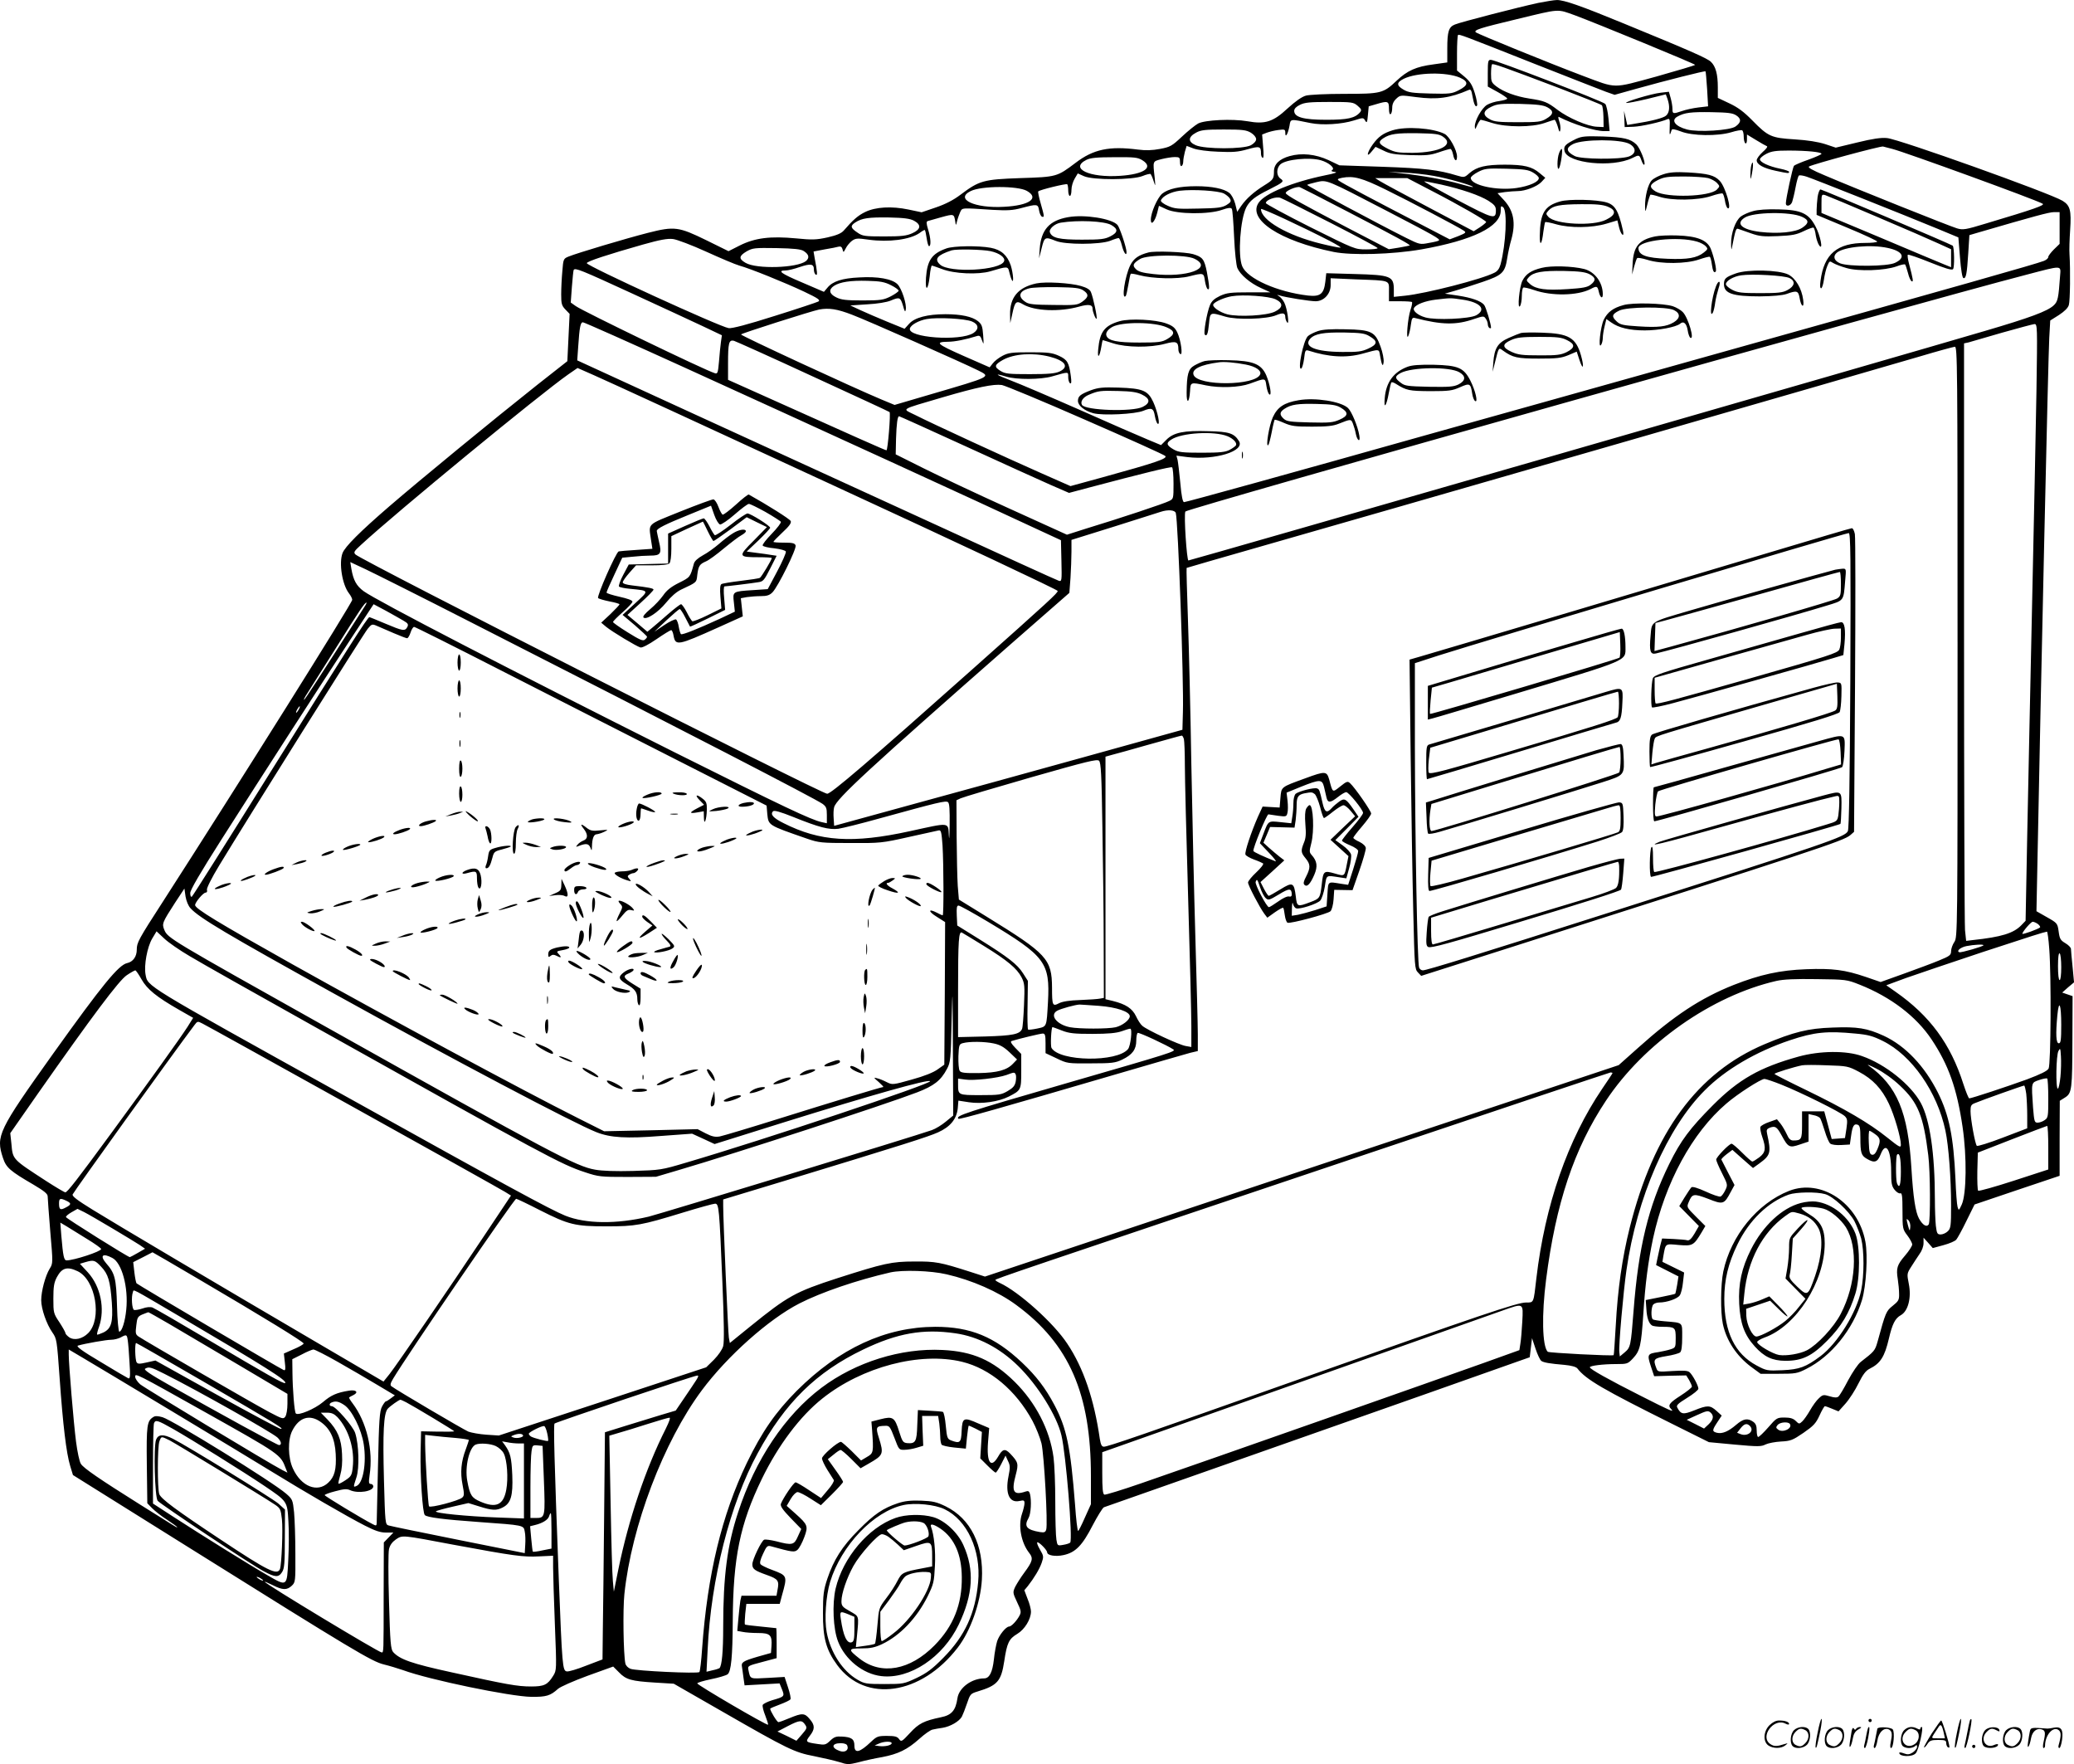 <?xml version="1.0" encoding="UTF-8"?>
<svg xmlns="http://www.w3.org/2000/svg" version="1.0" viewBox="0 0 1280.316 1088.807" preserveAspectRatio="xMidYMid meet">
  <g transform="translate(-0.565,1088.931) scale(0.1,-0.1)" fill="#000000" stroke="none">
    <path d="M9500 10871 c-116 -25 -478 -118 -513 -133 -38 -15 -47 -43 -47 -147 l0 -87 -85 -12 c-108 -14 -161 -38 -228 -101 -82 -78 -96 -81 -324 -81 -109 0 -215 -5 -236 -11 -25 -7 -65 -35 -113 -79 -89 -83 -138 -99 -248 -79 -93 16 -262 8 -304 -14 -18 -10 -63 -46 -100 -81 -62 -58 -72 -64 -136 -76 -47 -9 -89 -10 -135 -4 -178 23 -276 2 -386 -82 -114 -86 -116 -87 -341 -94 -228 -8 -253 -15 -371 -104 -41 -31 -91 -57 -150 -77 l-88 -30 -81 17 c-105 22 -203 16 -267 -15 -44 -21 -76 -49 -133 -115 -15 -17 -43 -29 -100 -42 -69 -15 -94 -16 -194 -6 -159 15 -253 3 -346 -43 l-71 -36 -136 67 c-172 84 -197 88 -362 46 -137 -35 -438 -125 -489 -146 -32 -13 -33 -15 -39 -91 -4 -43 -7 -107 -7 -143 0 -57 3 -69 26 -93 l26 -27 -7 -146 -7 -146 -187 -147 c-275 -218 -723 -586 -911 -748 -182 -157 -275 -250 -290 -290 -23 -62 -2 -194 40 -248 11 -14 20 -32 20 -40 0 -19 -703 -1139 -1165 -1857 -156 -241 -165 -259 -165 -302 0 -43 -23 -75 -59 -83 -53 -11 -154 -135 -458 -560 -339 -475 -354 -507 -309 -643 20 -60 43 -80 189 -165 64 -38 87 -56 87 -72 0 -11 7 -108 16 -217 17 -196 17 -196 -4 -230 -26 -42 -52 -138 -52 -194 0 -53 33 -148 69 -199 27 -39 28 -45 45 -285 20 -285 41 -460 65 -539 l17 -56 739 -462 c986 -617 1106 -689 1180 -707 33 -8 86 -24 118 -35 163 -60 663 -163 792 -165 94 -1 118 7 165 49 14 13 96 49 183 81 l158 57 36 -36 c43 -45 76 -54 223 -63 l115 -7 300 -172 c402 -231 445 -252 566 -275 55 -11 124 -27 154 -36 52 -17 59 -17 123 -1 37 10 101 24 143 31 99 19 155 46 229 112 33 30 70 56 83 58 12 3 40 8 62 11 48 8 101 39 118 68 6 12 21 49 32 82 19 57 22 61 65 74 123 37 146 63 165 187 17 114 29 138 81 169 45 27 84 90 84 138 0 14 -9 50 -21 78 l-20 53 21 25 c39 50 72 104 86 144 13 38 13 42 -11 83 -14 24 -21 44 -15 44 13 0 60 -49 60 -62 0 -19 51 -28 101 -17 74 16 116 59 180 184 30 57 61 107 69 111 8 3 353 124 765 269 413 145 975 343 1250 440 275 97 526 186 557 197 l57 20 7 59 7 59 22 -66 c12 -36 28 -70 36 -75 16 -10 49 -16 142 -24 43 -4 72 -12 80 -22 54 -69 155 -128 597 -348 l215 -107 160 -15 c142 -13 163 -13 190 1 17 8 59 16 95 18 59 3 72 8 138 53 62 43 77 58 100 108 14 31 29 57 33 57 4 0 24 -7 45 -16 l39 -16 43 48 c24 27 60 83 80 124 28 56 45 79 69 91 67 33 93 75 119 186 21 90 38 125 74 145 45 25 66 108 49 193 -12 61 -12 64 15 106 15 24 38 59 51 78 15 20 25 48 25 68 l0 33 29 -32 28 -32 66 18 c37 10 72 25 79 34 7 8 36 60 63 116 l50 101 263 89 262 88 0 232 1 231 32 20 c43 27 45 49 46 368 l1 258 -32 11 -32 11 36 32 37 31 -9 95 c-5 51 -10 101 -10 111 0 9 -16 25 -35 36 -30 18 -35 27 -41 72 -7 50 -8 52 -72 88 l-65 37 7 350 c19 992 66 3094 72 3188 l6 108 54 34 c35 23 56 44 61 62 8 27 10 216 4 313 -2 25 0 92 4 150 8 122 0 151 -47 180 -80 48 -1008 380 -1083 387 -36 4 -90 -4 -184 -27 l-133 -32 -66 22 c-45 14 -107 24 -187 29 -145 9 -164 17 -261 116 -53 54 -89 81 -142 106 l-72 34 0 65 c0 81 -13 130 -43 158 -23 22 -130 69 -537 236 -262 108 -370 146 -414 145 -17 0 -69 -9 -116 -18z m230 -77 c127 -47 740 -299 740 -305 0 -3 -108 -35 -239 -72 -276 -75 -240 -76 -456 5 -199 75 -649 258 -659 268 -14 14 24 26 249 80 277 67 250 65 365 24z m-230 -307 c201 -79 389 -153 419 -164 l54 -19 136 38 c179 50 421 111 425 107 2 -2 6 -52 10 -110 l6 -106 -60 -7 c-33 -4 -79 -14 -101 -22 -56 -19 -59 -18 -59 14 0 15 -5 44 -11 66 l-11 39 -51 -6 c-56 -6 -228 -58 -212 -63 6 -2 63 9 127 24 l117 29 11 -30 c15 -45 12 -82 -9 -101 -16 -15 -89 -34 -198 -51 l-42 -7 -10 44 -10 43 2 -50 2 -50 55 2 c49 2 170 29 210 47 13 5 15 -3 13 -51 -2 -52 0 -55 12 -16 3 8 19 5 57 -9 70 -28 227 -30 311 -5 32 10 62 15 67 12 6 -3 10 -21 10 -40 0 -19 5 -37 10 -40 6 -4 10 6 10 24 l0 30 56 -34 c31 -19 61 -36 67 -38 7 -2 -5 -18 -26 -36 -20 -18 -37 -41 -37 -51 0 -26 42 -49 118 -65 80 -17 82 -17 82 -6 0 4 -25 13 -55 19 -69 14 -125 40 -125 58 0 7 18 23 40 34 31 16 58 20 137 20 112 0 203 -9 203 -20 0 -4 -36 -20 -80 -36 -44 -15 -85 -33 -90 -38 -8 -11 -50 -203 -50 -232 0 -23 30 -16 39 9 4 12 14 52 21 90 7 37 16 70 21 73 5 3 26 0 47 -7 41 -13 604 -237 807 -321 l130 -54 10 -124 c6 -75 14 -125 21 -127 16 -5 22 25 30 153 l7 112 51 15 c350 102 442 127 471 127 l35 0 0 -98 0 -98 -35 -34 c-19 -19 -35 -40 -35 -47 0 -8 -12 -18 -27 -24 -51 -20 -526 -154 -1953 -554 -778 -218 -1615 -453 -1860 -521 -816 -230 -1482 -414 -1495 -414 -8 0 -16 36 -23 118 -6 64 -14 129 -17 143 l-7 26 68 -9 c171 -20 357 37 318 99 -30 48 -60 58 -187 61 -153 5 -216 -8 -261 -53 l-33 -33 -84 35 c-46 19 -235 101 -419 183 -184 81 -374 162 -422 180 -95 36 -112 49 -32 25 65 -20 214 -19 284 1 106 30 100 30 100 -4 0 -17 5 -34 11 -38 9 -5 10 7 5 45 -11 82 -21 100 -73 124 -42 19 -65 22 -178 22 -114 0 -135 -3 -171 -22 -23 -12 -50 -33 -60 -47 l-19 -24 -162 71 c-165 73 -180 86 -93 87 39 0 110 14 176 35 17 5 23 1 32 -27 11 -30 11 -26 7 32 -4 56 -9 68 -32 87 -35 28 -104 43 -201 43 -111 0 -190 -21 -224 -59 l-28 -31 -108 44 c-59 24 -134 57 -167 72 l-60 28 105 7 c60 3 121 13 144 23 55 23 60 21 76 -31 10 -37 14 -43 17 -25 7 34 -25 131 -51 157 -33 33 -121 49 -236 42 -106 -5 -164 -24 -196 -63 l-22 -26 -135 58 c-130 55 -156 74 -101 74 14 0 52 9 86 21 69 23 88 20 88 -15 0 -14 5 -28 12 -32 11 -7 10 13 -8 107 l-6 36 68 13 c38 6 77 14 87 17 13 3 20 -2 24 -17 5 -21 6 -20 20 7 7 15 25 36 38 46 23 16 33 17 103 7 123 -17 255 0 314 41 14 11 29 19 32 19 3 0 8 -22 12 -50 4 -27 10 -50 15 -50 13 0 11 49 -6 103 -11 37 -12 49 -2 52 7 2 45 13 85 24 77 21 77 21 85 -29 3 -24 4 -24 11 5 4 17 13 41 19 55 14 28 2 27 202 14 89 -5 123 -3 175 11 98 26 104 26 110 -14 3 -19 11 -36 18 -39 16 -5 15 1 -8 82 -11 38 -18 72 -15 74 9 10 174 50 179 44 3 -3 6 -20 6 -39 0 -18 5 -33 10 -33 6 0 10 17 10 38 0 20 9 51 20 69 l19 32 38 -17 c56 -25 300 -24 362 1 24 10 46 15 50 12 3 -4 12 -23 18 -43 12 -36 12 -36 7 18 -12 109 -14 102 41 117 28 7 65 13 83 13 29 0 32 -3 32 -31 0 -17 4 -28 10 -24 6 3 10 16 10 28 0 12 5 39 10 59 l11 37 42 -16 c24 -9 89 -18 152 -20 91 -4 123 -2 182 15 76 21 83 19 83 -28 0 -10 4 -22 10 -25 6 -4 8 20 3 69 l-6 75 28 11 c16 6 48 14 72 17 40 5 43 4 43 -18 0 -35 17 -5 26 44 7 44 2 43 129 17 74 -15 192 -8 269 16 57 18 58 18 69 -1 10 -17 13 -13 17 34 l5 54 45 13 c73 22 80 20 80 -27 0 -24 4 -38 10 -34 6 3 10 21 10 39 0 22 8 40 25 56 25 23 25 23 123 10 128 -17 209 -6 324 44 13 6 17 -1 23 -36 9 -52 20 -75 29 -60 3 5 -3 40 -14 76 -17 54 -29 72 -65 103 l-45 37 0 106 c0 59 3 109 6 113 7 7 24 0 494 -186z m-482 -77 c55 -25 53 -47 -8 -78 -41 -21 -55 -23 -175 -20 -110 3 -135 6 -165 24 -45 26 -44 44 1 67 82 40 264 43 347 7z m-631 -174 c23 -20 25 -26 15 -39 -31 -37 -77 -47 -209 -47 -141 0 -198 16 -198 55 0 13 12 26 35 37 29 15 62 18 182 18 140 0 148 -1 175 -24z m2337 -59 c32 -21 31 -43 -4 -68 -33 -25 -233 -37 -300 -19 -75 20 -102 58 -57 81 42 23 82 28 207 26 103 -2 131 -5 154 -20z m-2996 -107 c19 -12 32 -28 32 -40 0 -12 -13 -26 -32 -37 -46 -25 -284 -25 -341 0 -49 21 -48 51 3 78 29 16 57 19 170 19 117 0 139 -3 168 -20z m3960 -100 c81 -21 884 -313 927 -338 17 -9 -51 -33 -349 -122 -128 -39 -143 -41 -180 -30 -44 13 -625 245 -814 326 -81 34 -109 50 -98 56 27 15 441 127 456 123 8 -2 34 -9 58 -15z m-4630 -70 c71 -44 11 -86 -138 -96 -190 -13 -314 46 -207 99 24 12 65 16 172 16 124 1 144 -1 173 -19z m-713 -189 c79 -45 15 -90 -140 -98 -183 -11 -307 48 -207 97 66 33 291 33 347 1z m-697 -184 c46 -25 43 -53 -10 -77 -35 -16 -66 -20 -174 -20 -120 0 -134 2 -164 23 -44 29 -47 42 -15 63 41 27 83 33 210 31 92 -2 128 -7 153 -20z m-1283 -191 c88 -40 180 -79 205 -86 66 -18 279 -104 400 -161 88 -42 102 -52 87 -61 -10 -5 -132 -46 -270 -89 -167 -53 -262 -78 -283 -75 -55 8 -876 384 -876 401 0 11 132 54 347 115 107 30 151 38 185 34 25 -3 117 -38 205 -78z m602 4 c33 -21 37 -42 14 -62 -54 -43 -305 -51 -373 -11 -43 25 -42 42 7 71 38 21 49 22 185 20 107 -2 151 -7 167 -18z m7756 -152 c-10 -141 -14 -160 -40 -184 -39 -36 -147 -76 -423 -157 -469 -139 -4907 -1417 -4918 -1417 -10 0 -29 278 -19 302 6 17 4502 1283 5197 1463 218 57 208 58 203 -7z m-8811 -112 c172 -79 366 -169 432 -200 l118 -56 -6 -42 c-3 -24 -9 -78 -12 -121 -6 -70 -9 -77 -26 -71 -65 20 -811 381 -858 414 l-31 22 7 97 c4 53 9 100 11 104 9 15 43 1 365 -147z m1594 53 c26 -13 47 -28 47 -34 0 -5 -22 -21 -49 -35 -44 -22 -61 -25 -174 -25 -102 0 -132 4 -162 19 -44 21 -49 48 -14 71 37 24 103 34 207 31 79 -2 106 -7 145 -27z m-241 -182 c91 -34 689 -299 779 -344 79 -40 88 -36 -298 -149 l-218 -64 -82 34 c-168 70 -866 393 -866 401 0 6 437 145 483 154 60 11 111 3 202 -32z m741 -42 c41 -17 45 -47 9 -71 -81 -53 -412 -29 -392 29 7 22 54 48 103 57 66 12 237 3 280 -15z m-1764 -289 c747 -340 1870 -854 2127 -975 l186 -86 3 -128 c3 -125 2 -128 -17 -122 -11 3 -366 165 -788 359 -422 193 -1087 498 -1476 676 l-708 325 6 85 c8 121 14 150 29 150 8 0 295 -128 638 -284z m8335 -143 c-4 -230 -16 -823 -27 -1318 -11 -495 -24 -1136 -30 -1425 l-10 -524 -26 -27 c-48 -50 -123 -73 -300 -92 l-41 -5 -7 67 c-3 36 -6 866 -6 1843 l0 1778 28 6 c15 4 108 31 207 60 99 28 189 52 199 53 19 1 19 -10 13 -416z m-7550 91 c257 -118 469 -216 470 -218 8 -7 -11 -236 -19 -236 -8 0 -196 84 -835 371 l-143 64 0 100 c0 128 5 148 36 141 13 -4 234 -103 491 -222z m7063 -1636 c0 -1802 0 -1823 -20 -1853 -11 -16 -20 -42 -20 -57 0 -23 -8 -30 -72 -56 -40 -17 -138 -53 -218 -82 l-145 -52 -90 31 c-132 45 -207 54 -369 48 -163 -6 -285 -33 -448 -97 -204 -81 -368 -189 -590 -388 l-120 -107 -1956 -652 -1956 -653 -90 29 c-187 60 -215 65 -346 64 -140 0 -188 -11 -475 -103 -259 -84 -306 -110 -537 -297 l-127 -103 -6 33 c-5 30 -35 723 -35 813 l0 40 373 113 c743 226 893 274 953 301 76 34 115 82 122 148 l4 48 65 -10 c78 -12 183 3 246 35 76 39 77 40 77 158 l0 105 -37 38 c-26 27 -32 39 -22 42 45 14 178 46 192 46 14 0 17 -10 17 -61 l0 -60 68 -32 c66 -32 69 -32 213 -31 130 0 150 3 192 23 63 30 87 63 87 117 0 23 4 45 9 48 7 5 183 -77 220 -102 17 -12 -7 -20 -654 -207 -638 -185 -691 -202 -673 -221 6 -6 260 66 978 276 223 65 426 124 453 131 l47 11 0 102 c0 55 -7 324 -15 596 -8 272 -19 756 -25 1075 -5 319 -15 721 -21 893 -6 172 -10 314 -8 316 2 1 211 62 464 134 635 181 3826 1101 4065 1172 107 32 203 58 213 59 16 1 17 -92 17 -1821z m-5605 1760 c97 -25 123 -63 61 -92 -27 -12 -67 -16 -183 -16 -131 0 -152 2 -181 20 -41 25 -38 38 15 68 69 38 184 46 288 20z m-1330 -797 c759 -350 1380 -642 1380 -649 0 -13 -44 -54 -526 -483 -640 -570 -873 -769 -897 -769 -36 0 -2873 1439 -2912 1477 -13 13 -9 20 35 60 220 203 1104 929 1278 1051 l58 40 102 -45 c56 -24 723 -331 1482 -682z m1550 407 c264 -115 486 -215 494 -223 16 -16 -58 -41 -384 -131 l-201 -55 -179 79 c-209 92 -678 308 -780 360 -83 41 -101 29 170 109 215 63 314 83 365 76 19 -3 251 -99 515 -215z m-737 -164 c224 -103 459 -209 522 -237 l115 -50 120 32 c336 89 507 131 516 126 5 -4 9 -49 9 -100 0 -93 0 -95 -27 -108 -28 -15 -301 -106 -515 -171 l-116 -37 -359 163 c-197 89 -434 201 -528 248 l-170 85 2 95 c3 95 9 140 19 140 3 0 189 -84 412 -186z m1615 63 c38 -16 61 -42 52 -57 -3 -5 -21 -18 -38 -27 -26 -14 -58 -18 -172 -18 -122 0 -144 3 -174 20 -45 26 -48 40 -15 61 64 43 266 54 347 21z m-319 -474 c14 -47 50 -1041 44 -1228 l-3 -110 -605 -168 c-333 -92 -816 -226 -1075 -296 l-470 -129 -3 46 c-2 25 -1 56 3 69 13 52 217 240 1101 1016 l351 307 7 92 c3 50 6 123 6 163 l0 72 263 82 c144 46 273 86 287 91 45 15 88 12 94 -7z m-4354 -673 c1347 -686 2120 -1086 2173 -1122 23 -17 27 -26 27 -69 l0 -51 -32 7 c-65 14 -234 94 -908 431 -1025 514 -1834 933 -1919 994 -45 33 -64 68 -76 137 l-7 43 94 -44 c51 -24 343 -170 648 -326z m-652 98 c-291 -455 -371 -578 -375 -578 -3 0 1 10 9 23 8 12 88 139 178 282 155 247 187 295 198 295 2 0 -2 -10 -10 -22z m239 -90 c28 -16 31 -23 23 -39 -15 -27 -28 -24 -135 21 -52 22 -96 40 -99 40 -11 0 -129 -185 -605 -947 -265 -425 -486 -775 -491 -778 -6 -4 -10 6 -10 22 0 19 60 122 191 328 256 402 609 949 792 1228 l149 227 77 -41 c42 -23 91 -51 108 -61z m-60 -77 c40 -17 76 -31 82 -31 5 0 15 16 21 35 6 19 16 35 22 35 6 0 248 -121 537 -269 289 -147 776 -396 1082 -551 l557 -283 4 -49 c8 -74 0 -70 248 -156 70 -24 87 -26 265 -26 184 -1 195 0 360 37 94 21 177 39 186 41 14 3 17 -12 23 -93 7 -118 8 -431 1 -431 -4 0 -20 7 -36 16 -54 28 -55 8 -1 -25 l52 -33 -2 -440 -3 -440 -41 -29 c-26 -19 -83 -42 -160 -63 -117 -33 -120 -33 -154 -16 -19 10 -46 21 -60 24 -23 7 -22 4 10 -23 19 -17 32 -31 28 -31 -12 0 -317 -93 -643 -195 -181 -57 -346 -106 -366 -110 -28 -5 -48 -1 -87 19 l-50 26 -289 -7 -288 -6 -165 83 c-335 168 -1161 613 -1760 948 -458 257 -600 343 -600 365 0 17 50 77 65 77 8 0 11 7 8 18 -2 10 28 71 76 150 177 292 893 1433 917 1461 24 29 27 30 57 17 18 -8 64 -28 104 -45z m-587 -471 c-6 -11 -13 -20 -16 -20 -2 0 0 9 6 20 6 11 13 20 16 20 2 0 0 -9 -6 -20z m5464 -182 c3 -13 6 -86 6 -163 0 -77 9 -441 20 -810 11 -368 20 -728 20 -799 l0 -129 -34 6 c-40 6 -242 100 -269 125 -11 9 -28 36 -39 60 -23 47 -62 73 -142 93 l-46 11 0 749 0 748 43 12 c23 6 119 32 212 59 158 44 200 56 216 59 4 0 9 -9 13 -21z m-503 -551 c4 -221 8 -547 8 -724 l1 -323 -22 -4 c-13 -3 -68 -7 -123 -9 -66 -2 -111 -9 -132 -20 -40 -21 -43 -14 -43 96 -1 177 -31 209 -403 438 l-172 106 -7 84 c-3 46 -6 184 -7 307 l-1 222 26 12 c15 7 210 65 433 129 347 99 408 114 421 103 12 -12 16 -82 21 -417z m-943 19 c-1 -72 -3 -101 -5 -63 -5 83 10 81 -241 26 -353 -77 -555 -64 -780 50 -64 32 -83 54 -64 73 7 7 44 -3 124 -35 161 -65 221 -80 279 -73 27 4 140 32 251 63 367 101 412 112 426 101 9 -8 11 -47 10 -142z m-4686 -513 c54 -59 224 -160 883 -525 729 -404 1485 -803 1623 -857 86 -34 185 -40 399 -23 l191 14 70 -32 69 -32 434 136 c530 165 884 265 896 252 15 -14 -1023 -361 -1507 -503 -151 -45 -159 -46 -325 -51 -109 -3 -193 0 -236 8 -116 20 -265 99 -1664 883 -963 540 -974 546 -995 597 -16 38 -12 46 66 167 l58 88 7 -49 c5 -29 17 -58 31 -73z m4924 -84 c353 -212 382 -251 369 -494 -9 -157 -6 -151 -66 -164 -29 -6 -54 -9 -57 -6 -3 3 -5 72 -3 153 l2 147 -30 47 c-35 55 -90 98 -271 211 l-135 84 -3 62 c-2 48 0 61 11 61 8 0 91 -46 183 -101z m6480 -13 c10 -8 16 -17 13 -21 -10 -10 -109 -46 -109 -39 0 12 53 74 64 74 7 0 21 -6 32 -14z m-11408 -199 c61 -37 412 -235 779 -440 1417 -793 1513 -845 1660 -893 84 -28 96 -29 263 -29 l175 1 142 42 c357 105 1272 403 1470 479 104 40 147 73 185 146 21 39 23 58 28 292 6 231 6 219 8 -165 l2 -416 -45 -37 c-25 -21 -64 -45 -87 -53 -104 -37 -1672 -515 -1748 -534 -199 -47 -388 -45 -515 6 -93 38 -364 185 -1370 745 -1245 691 -1206 668 -1221 744 -10 57 10 168 41 221 l27 45 47 -44 c25 -24 97 -74 159 -110z m4901 64 c146 -90 204 -139 233 -194 19 -38 20 -53 15 -172 -3 -71 -8 -137 -12 -146 -13 -33 -57 -42 -227 -47 l-168 -4 0 295 c0 303 4 361 24 350 6 -3 67 -40 135 -82z m6577 -18 c13 -168 10 -714 -4 -739 -8 -15 -49 -35 -134 -67 -127 -46 -342 -117 -356 -117 -4 0 -20 39 -36 88 -79 248 -207 422 -419 570 l-57 40 122 45 c68 24 281 96 473 160 311 102 371 121 397 126 3 0 10 -47 14 -106z m-406 22 c0 -7 -138 -47 -149 -43 -21 7 8 31 45 38 46 9 104 12 104 5z m480 -136 c0 -46 -4 -79 -10 -79 -6 0 -10 35 -10 86 0 54 4 83 10 79 6 -3 10 -42 10 -86z m-11851 -74 c35 -62 93 -109 233 -189 l86 -49 -35 -56 c-45 -70 -236 -336 -467 -651 -217 -296 -275 -370 -287 -370 -6 0 -58 31 -117 69 -212 138 -207 132 -216 231 l-7 65 171 245 c334 476 500 698 548 730 25 17 49 30 53 30 4 0 21 -25 38 -55z m10606 -33 c192 -76 350 -196 445 -339 105 -158 156 -302 191 -540 27 -183 24 -413 -5 -478 -18 -39 -19 -39 -26 -15 -4 14 -10 91 -13 172 -12 262 -39 394 -108 533 -83 165 -201 289 -334 351 -105 48 -163 57 -316 51 -152 -5 -240 -27 -421 -103 -413 -175 -684 -542 -832 -1133 -46 -184 -74 -378 -86 -603 -6 -100 -11 -182 -13 -183 -10 -6 -400 14 -407 21 -34 34 -38 230 -10 446 60 470 173 808 369 1103 234 354 655 649 1053 740 45 10 115 13 248 11 181 -2 187 -3 265 -34z m-4695 -131 c108 -8 190 -36 190 -64 0 -23 -46 -58 -87 -68 -48 -11 -224 -11 -282 0 -82 16 -128 75 -79 102 24 13 112 37 138 38 8 0 62 -4 120 -8z m5940 -117 c0 -95 -3 -114 -15 -114 -17 0 -20 55 -9 172 10 104 24 70 24 -58z m-10545 -507 c495 -275 917 -511 938 -524 l37 -23 -162 -243 c-219 -329 -543 -802 -588 -859 l-37 -46 -384 225 c-630 369 -1275 751 -1412 836 -94 58 -127 83 -123 94 8 19 614 862 751 1044 19 26 21 26 50 11 17 -8 435 -240 930 -515z m4375 472 c46 -18 77 -21 190 -21 97 0 147 5 179 16 24 9 48 16 54 16 14 0 2 -107 -14 -126 -68 -82 -422 -77 -472 7 -8 12 -2 129 6 129 1 0 27 -9 57 -21z m4899 -19 c78 -7 108 -15 170 -46 178 -88 335 -313 386 -553 20 -94 35 -296 35 -462 0 -126 -2 -141 -20 -159 -11 -11 -31 -20 -44 -20 -21 0 -24 6 -30 53 -3 28 -6 102 -6 162 0 285 -31 494 -87 597 -62 113 -219 239 -363 289 -97 35 -260 33 -391 -3 -241 -67 -369 -140 -529 -300 -143 -144 -198 -217 -270 -363 -129 -262 -190 -515 -220 -905 -17 -219 -19 -227 -54 -257 l-31 -26 -3 27 c-5 37 25 374 44 506 64 448 252 879 484 1110 127 128 317 239 526 309 149 50 229 58 403 41z m-5319 -61 c39 -8 63 -22 98 -55 l46 -44 -24 -25 c-38 -41 -97 -57 -214 -59 -85 -1 -109 2 -116 14 -6 8 -9 49 -8 90 3 70 5 75 28 81 40 11 134 10 190 -2z m6585 -206 c-4 -40 -11 -73 -16 -73 -14 0 -11 208 4 233 11 20 12 17 15 -33 2 -30 1 -88 -3 -127z m-990 -55 c111 -104 144 -185 174 -428 13 -99 14 -409 3 -428 -13 -19 -37 -5 -60 36 -22 40 -36 131 -47 312 -21 345 -88 507 -265 633 -14 10 8 1 48 -19 45 -23 103 -64 147 -106z m-254 86 c85 -45 141 -104 185 -197 34 -72 74 -209 74 -253 0 -21 -9 -16 -84 44 -112 90 -263 178 -500 293 -108 52 -196 97 -196 100 0 6 120 43 170 53 14 3 83 3 154 0 124 -4 131 -5 197 -40z m-5206 -15 c4 -6 4 -26 1 -44 -5 -27 -16 -40 -50 -60 -40 -23 -52 -25 -168 -25 -139 0 -138 0 -138 67 l0 35 44 -6 c51 -8 200 9 254 28 48 18 50 18 57 5z m3685 7 c0 -2 -29 -46 -64 -97 -212 -313 -353 -717 -406 -1169 -18 -157 -15 -150 -64 -150 -54 0 -278 -76 -1376 -465 -999 -354 -1205 -425 -1230 -425 -13 0 -19 12 -25 48 -35 244 -101 439 -201 588 -84 128 -301 322 -417 375 -15 7 -27 15 -27 18 0 7 122 48 2300 780 817 275 1491 500 1498 501 6 0 12 -2 12 -4z m2690 -156 c0 -111 -1 -120 -22 -134 -12 -9 -32 -16 -44 -16 -19 0 -21 7 -28 92 -11 160 -12 154 37 171 23 8 45 12 50 10 4 -2 7 -58 7 -123z m-1646 84 c120 -48 366 -170 390 -194 16 -16 17 -26 10 -77 l-9 -58 -41 -3 -41 -3 -23 86 -23 85 -68 0 -69 0 0 -84 c0 -89 -4 -96 -54 -96 -17 0 -28 10 -40 38 -10 21 -27 51 -39 66 l-22 27 -48 -17 c-27 -9 -51 -23 -54 -30 -3 -8 2 -35 11 -61 25 -72 21 -97 -18 -127 -19 -14 -38 -26 -43 -26 -5 0 -33 25 -63 55 -30 30 -59 55 -65 55 -15 0 -95 -83 -95 -98 0 -7 16 -45 36 -84 35 -70 36 -72 20 -105 -9 -19 -22 -36 -29 -39 -8 -3 -49 11 -92 31 -48 22 -82 32 -88 26 -5 -5 -24 -33 -42 -62 l-33 -54 61 -62 60 -61 -27 -47 c-19 -32 -32 -44 -44 -41 -9 3 -48 6 -86 8 l-70 3 -12 -46 c-6 -26 -14 -63 -18 -83 l-7 -35 69 -35 69 -35 -8 -52 c-5 -28 -10 -53 -12 -55 -1 -2 -43 -11 -92 -21 l-90 -18 4 -55 c3 -55 15 -89 35 -102 6 -4 34 -8 63 -8 79 0 83 -4 83 -70 0 -57 -1 -59 -32 -69 -18 -6 -52 -13 -74 -17 -69 -10 -71 -14 -48 -86 l21 -63 99 3 99 2 18 -29 c9 -16 17 -34 17 -40 0 -6 -31 -31 -70 -56 -70 -45 -81 -60 -58 -83 23 -23 -5 -11 -190 83 -196 99 -312 164 -312 175 0 10 81 20 163 20 67 0 71 1 103 35 44 47 51 78 64 274 12 189 30 323 60 466 75 346 242 653 453 833 68 59 213 152 235 152 8 0 56 -16 106 -36z m1510 -56 c3 -29 6 -89 6 -133 l0 -80 -152 -58 c-83 -32 -155 -54 -159 -50 -11 11 -39 167 -39 214 0 34 4 41 28 50 42 18 296 108 303 108 3 1 9 -23 13 -51z m-1272 -151 c4 -6 17 -42 28 -78 11 -37 26 -72 34 -78 8 -7 37 -11 68 -9 l53 3 8 55 c8 60 18 76 41 67 13 -5 16 -22 16 -79 0 -94 5 -111 40 -131 47 -28 66 -22 85 27 32 83 65 30 65 -103 0 -75 3 -92 21 -115 12 -15 28 -25 35 -22 11 4 14 -16 14 -108 0 -109 1 -114 30 -152 16 -21 30 -47 30 -56 0 -9 -20 -40 -44 -68 -50 -58 -56 -79 -45 -147 4 -26 8 -67 8 -90 1 -37 -4 -45 -39 -73 -41 -33 -44 -39 -94 -222 -16 -56 -19 -59 -104 -125 -16 -12 -50 -62 -77 -112 -26 -50 -53 -96 -61 -102 -9 -7 -24 -7 -53 2 -38 11 -43 11 -67 -12 -15 -13 -39 -47 -55 -75 -16 -28 -38 -59 -48 -68 -18 -17 -20 -17 -40 3 -15 15 -34 21 -69 21 -46 0 -50 -2 -100 -60 -29 -33 -57 -60 -63 -60 -5 0 -9 18 -9 39 0 30 -6 44 -22 55 -34 24 -61 19 -105 -19 -49 -42 -86 -57 -119 -49 -30 8 -30 15 3 65 l27 41 -32 29 c-40 36 -56 36 -138 3 -68 -27 -82 -25 -104 17 -8 14 2 24 60 60 39 24 70 49 70 57 0 19 -36 86 -55 102 -12 10 -38 11 -106 7 -89 -6 -90 -6 -99 19 -21 54 -15 60 62 73 40 6 78 17 85 23 9 7 13 38 13 94 0 95 8 88 -108 98 -35 3 -68 8 -73 12 -13 8 -11 78 3 92 7 7 23 12 36 12 47 0 113 23 127 44 8 11 17 48 20 81 l7 60 -67 33 -67 33 6 37 c14 78 10 75 94 67 86 -7 93 -4 142 78 l23 39 -58 58 c-57 57 -58 59 -45 89 22 53 30 55 120 21 93 -37 99 -35 140 43 l23 42 -39 75 c-21 41 -40 78 -42 82 -2 3 13 18 32 33 l36 27 63 -56 64 -56 39 28 c70 51 74 66 48 184 -5 23 -2 29 17 37 34 12 43 6 73 -48 40 -74 48 -78 112 -56 l54 18 0 85 0 85 32 -7 c18 -3 35 -12 40 -19z m1408 -182 l0 -134 -212 -69 c-117 -38 -217 -66 -221 -62 -4 4 -6 58 -5 121 l3 114 210 82 c116 45 213 82 218 83 4 0 7 -61 7 -135z m-1069 84 c33 -23 36 -41 14 -93 -11 -26 -21 -36 -33 -34 -14 3 -18 17 -20 76 -2 39 0 72 4 72 3 0 19 -9 35 -21z m159 -231 c0 -82 -9 -110 -24 -72 -8 21 -8 169 1 177 15 15 23 -22 23 -105z m-11325 -180 c32 -15 32 -24 -4 -42 -33 -18 -41 -13 -41 26 0 31 7 34 45 16z m2923 -58 c178 -90 217 -100 412 -100 180 0 216 7 468 84 101 31 192 56 202 56 24 0 26 -27 45 -484 10 -242 12 -370 5 -395 -6 -22 -29 -55 -57 -84 l-48 -47 -640 -211 -640 -210 -77 5 c-42 3 -92 12 -111 19 -31 13 -447 258 -475 280 -9 7 -7 17 10 46 87 146 747 1111 760 1111 5 0 70 -31 146 -70z m-2638 -113 c74 -44 150 -90 168 -102 l33 -23 -45 -26 c-24 -14 -47 -26 -49 -26 -11 0 -391 238 -394 247 -2 5 13 18 34 30 l37 21 41 -20 c22 -11 101 -57 175 -101z m11098 7 c-3 -27 -4 -25 -15 15 -10 39 -10 42 3 29 9 -9 14 -28 12 -44z m-11255 -72 c48 -29 87 -57 87 -62 0 -15 -168 -70 -213 -70 -17 0 -22 25 -33 154 l-6 79 39 -23 c21 -13 77 -48 126 -78z m689 -248 c402 -236 648 -387 648 -397 0 -5 -27 -21 -61 -35 l-61 -27 6 -54 c5 -43 4 -52 -7 -48 -19 7 -900 526 -908 535 -4 4 -10 35 -14 69 l-7 62 59 30 c32 16 59 30 60 31 2 0 130 -75 285 -166z m-533 131 c59 -30 100 -182 86 -319 -7 -73 -27 -136 -43 -136 -5 0 -12 71 -14 158 -5 171 -13 203 -67 264 -41 48 -22 65 38 33z m-69 -54 c44 -46 56 -88 66 -222 8 -121 -3 -160 -52 -184 -20 -9 -37 -15 -39 -13 -2 2 3 24 12 48 38 111 10 249 -69 336 l-49 53 33 10 c53 15 59 13 98 -28z m-145 -28 c111 -53 152 -295 65 -382 -36 -36 -85 -47 -117 -26 -12 9 -23 20 -23 25 0 6 -17 36 -37 67 -37 55 -38 59 -38 147 0 74 4 99 22 133 31 57 63 67 128 36z m5364 -19 c157 -36 319 -107 431 -190 326 -240 460 -547 460 -1055 l0 -174 -37 -82 c-20 -46 -39 -83 -42 -83 -4 0 -13 73 -19 163 -28 358 -52 472 -127 614 -55 104 -113 180 -201 263 -169 159 -317 220 -535 220 -306 -1 -591 -132 -855 -395 -131 -132 -215 -253 -308 -445 -155 -322 -243 -688 -276 -1144 -5 -77 -13 -143 -17 -147 -11 -11 -392 7 -425 20 -16 6 -29 20 -32 33 -12 58 -16 333 -6 428 44 420 242 941 478 1258 158 212 413 439 602 536 135 69 354 144 563 192 74 16 248 11 346 -12z m-4719 -269 c512 -301 650 -388 636 -402 -7 -8 -110 51 -475 267 -177 105 -331 194 -344 199 -14 5 -37 3 -62 -6 -21 -7 -45 -11 -52 -9 -13 6 -18 81 -7 110 7 18 -23 33 304 -159z m8273 -22 c-3 -54 -8 -116 -12 -138 l-6 -39 -220 -79 c-225 -81 -1729 -610 -2115 -743 -118 -41 -220 -72 -227 -70 -10 4 -13 38 -13 134 l0 128 1193 422 c655 232 1230 435 1277 452 133 47 129 49 123 -67z m-8352 -16 c68 -40 260 -153 427 -252 l302 -179 0 -61 c0 -35 -6 -69 -13 -79 -12 -17 -18 -15 -98 27 -86 45 -769 440 -808 467 -19 13 -20 21 -14 69 5 47 9 55 37 67 17 7 34 13 37 14 3 0 61 -33 130 -73z m4852 -57 c140 -20 275 -91 387 -201 122 -119 240 -309 268 -429 28 -117 71 -645 54 -662 -5 -5 -25 -11 -44 -14 -34 -6 -35 -5 -41 32 -4 22 -7 128 -7 236 0 108 -5 231 -11 274 -23 169 -110 336 -239 464 -136 134 -259 188 -446 197 -256 13 -537 -75 -747 -233 -225 -169 -410 -445 -515 -769 -67 -203 -92 -394 -92 -705 0 -156 -8 -241 -23 -257 -3 -2 -22 -9 -43 -13 l-37 -9 7 137 c20 435 139 900 309 1212 169 312 362 501 652 640 210 101 369 129 568 100z m-5109 -42 c3 -18 8 -80 11 -137 6 -85 4 -103 -7 -99 -7 3 -84 48 -171 101 -115 68 -154 97 -140 101 44 13 175 36 205 36 18 0 44 7 58 14 36 20 39 19 44 -16z m462 -253 c466 -271 505 -295 483 -295 -8 0 -186 95 -395 211 l-379 211 -54 -12 c-44 -10 -55 -10 -62 1 -10 16 -12 119 -3 119 3 0 188 -106 410 -235z m-191 -185 c253 -152 532 -321 620 -375 195 -120 461 -275 573 -332 63 -32 95 -43 130 -43 l46 0 -30 -31 -29 -30 -1 -327 c0 -353 0 -352 -12 -352 -18 0 -722 425 -722 436 0 2 22 -7 50 -21 61 -31 87 -31 117 -3 22 21 23 26 22 197 0 97 -4 212 -8 256 -8 77 -10 81 -49 115 -84 73 -696 451 -763 472 -29 8 -46 9 -57 1 -39 -24 -43 -50 -40 -295 l3 -237 29 -30 c17 -17 58 -50 93 -72 35 -23 63 -44 63 -46 0 -3 -12 3 -27 13 -16 10 -107 67 -203 127 -250 157 -348 224 -365 251 -9 13 -22 75 -30 137 -15 116 -45 478 -45 537 l0 32 88 -52 c48 -28 294 -176 547 -328z m1025 304 c74 -42 184 -106 244 -142 l109 -65 -24 -18 c-13 -10 -27 -19 -31 -19 -4 0 -15 -15 -24 -32 -15 -28 -19 -82 -25 -368 -4 -184 -8 -343 -8 -353 -1 -15 -4 -16 -23 -6 -65 33 -298 174 -298 180 0 4 29 15 65 24 52 14 71 16 91 7 50 -23 144 -8 144 23 0 8 -7 15 -15 15 -13 0 -14 9 -8 53 24 156 -18 330 -105 445 -14 18 -23 34 -21 36 2 2 14 9 27 15 33 17 16 34 -27 27 -76 -12 -112 -28 -162 -71 -50 -42 -152 -85 -167 -70 -9 8 -20 148 -21 252 l-1 83 58 29 c31 17 64 30 72 31 9 0 76 -34 150 -76z m3855 0 c172 -42 332 -176 434 -364 22 -41 47 -104 56 -140 16 -70 40 -498 29 -532 -5 -16 -12 -19 -38 -15 -83 14 -101 35 -71 87 15 26 19 107 9 148 -5 18 -11 21 -28 15 -74 -25 -88 -1 -60 103 18 69 16 78 -35 132 -31 32 -47 28 -73 -18 -45 -78 -73 -39 -63 89 l7 86 -66 28 c-92 41 -100 37 -104 -46 -3 -73 -10 -79 -66 -58 -22 9 -25 17 -32 91 -4 45 -12 83 -18 85 -6 2 -43 5 -83 7 l-71 4 -4 -94 c-3 -102 -11 -114 -62 -110 -26 3 -30 9 -50 72 -27 87 -38 95 -113 76 l-58 -15 4 -50 c10 -140 9 -145 -31 -168 l-37 -22 -58 58 c-32 31 -62 57 -66 57 -20 0 -117 -84 -117 -102 0 -10 15 -42 33 -71 18 -29 36 -57 40 -63 3 -6 -13 -34 -37 -61 l-42 -50 -73 48 c-40 27 -78 49 -84 49 -12 0 -78 -98 -91 -133 -4 -14 11 -36 60 -87 l66 -68 -21 -46 c-23 -53 -35 -56 -133 -30 -33 8 -67 13 -75 10 -17 -7 -73 -123 -73 -152 0 -29 14 -39 90 -66 70 -25 77 -35 65 -94 l-6 -34 -108 0 -108 0 -7 -30 c-3 -17 -8 -66 -12 -109 l-7 -78 33 -6 c18 -4 61 -7 96 -7 74 0 87 -13 82 -82 l-3 -41 -85 -24 c-88 -26 -100 -34 -94 -62 1 -9 6 -38 9 -65 l7 -49 108 6 108 6 15 -37 c17 -43 16 -45 -61 -67 -29 -9 -55 -22 -58 -29 -3 -7 4 -37 16 -66 11 -29 19 -54 17 -56 -6 -7 -437 245 -437 255 0 5 38 16 85 26 46 9 92 23 102 30 22 16 31 111 32 330 2 391 45 598 179 875 101 208 237 389 375 498 245 195 602 289 862 226z m-4925 -74 c207 -104 661 -360 698 -393 24 -22 29 -47 10 -47 -11 0 -369 196 -682 373 -112 63 -154 92 -145 98 23 14 36 11 119 -31z m245 -233 c474 -266 472 -264 505 -352 l10 -25 -32 16 c-78 40 -848 505 -877 529 -17 15 -31 36 -31 47 0 23 4 21 425 -215z m3040 196 c-10 -16 -43 -65 -73 -109 l-55 -81 -91 -27 c-50 -15 -148 -45 -218 -67 l-128 -40 -5 -517 c-3 -284 -6 -600 -8 -701 l-2 -184 -100 -38 c-55 -22 -109 -38 -120 -36 -27 3 -29 34 -50 572 -28 740 -33 950 -26 958 8 8 858 295 880 296 10 1 9 -5 -4 -26z m-1792 -139 c48 -25 297 -175 297 -179 0 -2 -46 -3 -102 -2 l-103 2 -3 -130 c-3 -143 12 -373 26 -387 14 -14 111 -27 335 -43 278 -20 275 -19 282 -59 4 -17 5 -54 3 -82 l-3 -51 -410 82 c-225 45 -419 85 -431 89 -20 6 -21 14 -28 276 -8 301 -2 415 23 444 14 16 70 56 79 56 2 0 17 -7 35 -16z m-382 -17 c47 -31 106 -150 120 -242 18 -117 -4 -243 -46 -258 -19 -8 -19 -7 1 54 19 57 15 204 -8 274 -14 42 -121 165 -144 165 -17 0 -18 17 -1 23 25 11 45 6 78 -16z m8437 -49 c19 -19 14 -42 -15 -70 l-28 -26 -53 27 -54 27 59 27 c66 30 74 32 91 15z m-8479 -26 c70 -76 107 -198 94 -310 -5 -48 -10 -56 -45 -79 -21 -14 -40 -24 -43 -21 -2 2 3 26 11 53 10 34 14 76 11 130 -4 93 -27 147 -90 213 l-41 42 38 0 c29 0 44 -7 65 -28z m3715 -38 c3 -26 6 -63 6 -83 0 -20 4 -41 8 -48 4 -6 39 -14 78 -18 l72 -7 7 71 c4 39 9 71 11 71 3 0 22 -9 43 -19 l38 -20 -5 -81 -5 -82 44 -44 c24 -24 47 -44 51 -44 4 0 20 24 34 52 l27 53 15 -33 c14 -28 14 -41 3 -96 -21 -106 6 -165 68 -151 27 6 31 4 31 -14 0 -11 -7 -41 -16 -67 -24 -72 -5 -177 46 -241 25 -32 20 -51 -31 -120 -21 -28 -46 -68 -56 -87 -16 -35 -16 -37 11 -95 24 -50 27 -61 16 -82 -17 -33 -51 -69 -65 -69 -19 0 -62 -53 -74 -91 -6 -20 -16 -71 -20 -113 -9 -79 -28 -116 -60 -116 -77 0 -156 -58 -165 -123 -11 -75 -36 -104 -102 -117 -105 -22 -137 -38 -191 -97 -50 -54 -54 -56 -67 -38 -11 16 -26 20 -75 20 -56 0 -63 -3 -98 -36 -70 -67 -103 -75 -103 -24 0 40 -17 53 -78 56 -34 2 -47 -2 -71 -25 -27 -26 -34 -28 -77 -21 -76 11 -78 13 -49 51 32 41 32 65 -1 103 -31 38 -47 38 -124 6 -33 -14 -64 -25 -69 -25 -9 0 -51 70 -51 83 0 2 27 14 60 26 32 12 62 26 65 32 4 5 -3 38 -15 74 l-21 64 -104 -6 c-112 -6 -107 -9 -119 48 -6 26 -4 27 84 50 l90 24 0 92 c0 51 -1 93 -2 93 -2 0 -45 5 -96 10 -52 5 -96 10 -98 13 -2 2 -1 31 2 65 l7 62 103 0 103 0 14 53 c34 121 34 121 -62 157 -33 12 -65 28 -70 34 -7 8 -2 29 15 65 21 46 27 52 47 47 134 -37 147 -39 166 -22 11 10 29 44 41 76 26 70 23 78 -54 147 l-54 48 25 43 c14 24 33 42 42 42 10 0 46 -18 81 -41 l63 -40 68 67 c38 38 69 72 69 77 0 5 -21 38 -47 74 l-47 66 35 28 c19 16 38 29 44 29 5 0 35 -25 66 -56 l57 -57 49 28 c93 53 95 60 64 160 -21 67 -18 73 41 74 24 1 29 -6 55 -74 28 -74 28 -75 63 -74 19 0 53 6 75 13 l40 12 -4 92 -3 92 50 0 49 0 7 -46z m-3822 11 c61 -41 91 -104 96 -200 5 -95 -7 -141 -46 -177 -67 -64 -167 -24 -218 87 -31 66 -33 178 -4 234 41 81 105 102 172 56z m2134 -43 c-125 -247 -230 -561 -293 -868 l-28 -139 -6 65 c-4 36 -10 252 -14 481 l-8 417 54 16 c30 8 110 33 179 55 69 22 131 40 138 40 8 1 -1 -24 -22 -67z m-3041 -3 c116 -66 432 -263 560 -349 145 -98 144 -96 151 -221 4 -57 3 -166 -1 -241 -8 -164 -6 -162 -129 -91 -102 58 -410 250 -578 359 l-128 83 0 240 c0 132 3 246 6 255 9 24 22 20 119 -35z m9980 31 c17 -27 -43 -56 -72 -35 -15 11 -15 15 -4 29 15 18 66 22 76 6z m-247 -12 c30 -30 -12 -67 -56 -51 l-23 9 21 27 c23 29 39 34 58 15z m-7424 -47 c5 -23 7 -43 5 -45 -5 -5 -90 17 -106 27 -7 5 -13 12 -13 17 0 10 82 51 95 47 6 -2 14 -22 19 -46z m-150 -10 c8 -12 -38 -23 -60 -14 -16 6 -16 7 2 14 27 11 52 11 58 0z m-416 -17 c45 -4 82 -10 82 -13 0 -3 -9 -29 -19 -57 -29 -76 -35 -143 -20 -219 11 -56 11 -68 -2 -79 -19 -19 -198 -66 -205 -54 -6 9 -23 287 -24 387 l0 54 53 -6 c28 -4 89 -9 135 -13z m388 -34 l34 0 0 -231 0 -232 -162 6 c-190 7 -392 27 -381 38 4 4 51 17 104 29 l96 22 68 -21 c79 -25 106 -26 144 -6 50 25 64 72 59 199 -5 110 -12 138 -45 185 l-18 24 34 -6 c18 -4 49 -7 67 -7z m-140 -16 c19 -9 41 -29 49 -45 21 -40 29 -154 16 -224 -17 -95 -63 -116 -160 -74 -54 23 -65 40 -81 129 -16 86 13 207 52 223 27 11 92 6 124 -9z m297 -207 c9 -231 8 -237 -49 -237 l-34 0 0 188 c0 103 3 204 7 225 5 35 8 38 37 35 l31 -3 8 -208z m47 -316 l0 -110 -56 -11 c-30 -7 -57 -10 -59 -8 -2 1 -6 38 -10 80 l-7 77 28 7 c47 11 82 32 89 54 3 11 8 20 11 20 2 0 4 -49 4 -109z m-600 -87 c367 -68 426 -76 523 -71 l87 4 0 -72 c0 -40 5 -199 11 -354 11 -280 11 -281 -11 -316 -34 -55 -56 -65 -136 -65 -84 0 -151 12 -489 87 -248 54 -321 80 -362 125 -15 17 -19 55 -26 310 -5 162 -5 306 0 326 6 25 20 44 43 60 41 27 32 28 360 -34z m-1180 -220 c0 -2 -9 0 -20 6 -11 6 -20 13 -20 16 0 2 9 0 20 -6 11 -6 20 -13 20 -16z m3346 -890 c13 -19 11 -24 -20 -60 l-34 -39 -58 29 -59 28 65 34 c72 37 86 38 106 8z m534 -114 c0 -13 -41 -22 -76 -18 l-29 4 25 11 c31 15 80 16 80 3z m-274 -15 c11 -28 -14 -45 -47 -33 -54 19 -50 48 7 48 22 0 37 -6 40 -15z M9190 10438 l0 -83 60 -33 c33 -18 60 -37 60 -41 0 -5 -21 -11 -47 -15 -27 -3 -61 -14 -78 -24 -33 -21 -75 -96 -75 -133 1 -21 2 -21 15 9 8 17 18 32 22 32 4 0 37 -9 71 -20 87 -27 245 -27 322 0 30 11 58 19 62 20 4 0 13 -19 20 -42 9 -35 13 -38 16 -20 2 13 -1 37 -7 53 -6 17 -7 29 -3 27 90 -46 224 -88 280 -88 l34 0 -7 78 c-4 42 -13 83 -20 90 -16 17 -679 272 -706 272 -17 0 -19 -7 -19 -82z m445 -94 c137 -53 254 -99 259 -104 5 -5 9 -37 10 -72 l1 -63 -41 2 c-57 2 -177 54 -243 104 -64 49 -82 56 -174 70 -84 13 -159 41 -204 75 -30 23 -33 30 -33 78 0 29 3 55 6 58 6 7 63 -13 419 -148z m-77 -117 c41 -22 39 -44 -8 -71 -31 -19 -52 -21 -175 -21 -115 0 -146 3 -172 18 -47 25 -44 53 10 78 36 17 59 19 177 17 106 -3 142 -7 168 -21z M8602 10085 c-58 -18 -87 -39 -122 -87 -36 -50 -42 -88 -7 -44 l24 29 49 -23 c40 -20 68 -25 164 -28 98 -3 124 -1 177 17 34 12 67 21 72 21 6 0 13 -16 17 -35 7 -39 24 -48 24 -12 0 40 -47 125 -77 140 -71 36 -238 48 -321 22z m311 -39 c74 -50 -17 -98 -188 -100 -88 0 -107 3 -150 24 -59 30 -65 43 -30 66 41 27 83 33 215 31 104 -2 130 -5 153 -21z M9735 10032 c-67 -33 -79 -45 -71 -76 19 -75 295 -103 418 -42 42 21 44 21 57 -16 6 -17 14 -29 17 -25 11 10 -26 103 -49 125 -37 35 -77 44 -207 49 -109 3 -130 1 -165 -15z m330 -31 c44 -25 41 -62 -5 -78 -56 -19 -294 -17 -333 3 -54 28 -57 51 -9 75 62 30 293 30 347 0z M9630 9944 c-13 -33 -13 -115 0 -93 11 19 25 119 16 119 -4 0 -11 -12 -16 -26z M7967 9926 c-64 -18 -97 -50 -97 -95 0 -45 -5 -52 -60 -86 -63 -39 -111 -82 -141 -125 l-26 -38 -12 49 c-8 29 -23 57 -37 68 -33 26 -108 41 -204 41 -102 0 -173 -16 -210 -46 -30 -26 -70 -117 -70 -161 0 -39 25 -12 39 42 l11 44 48 -22 c65 -30 259 -32 341 -3 40 14 55 15 61 6 4 -6 10 -84 14 -173 4 -92 13 -174 20 -192 18 -41 78 -93 147 -124 l57 -26 -131 0 c-115 0 -138 -3 -180 -22 -35 -17 -51 -31 -62 -57 -19 -45 -41 -173 -32 -182 13 -13 20 5 26 68 7 72 6 71 101 43 70 -21 256 -16 314 9 41 17 56 14 56 -12 0 -9 5 -24 11 -32 16 -23 1 87 -17 121 -7 15 -22 33 -31 39 -17 11 -17 11 1 6 35 -12 189 -36 223 -36 51 0 93 45 93 100 l0 42 158 -7 c216 -8 202 -3 202 -75 l0 -60 68 0 c38 0 71 -2 74 -5 3 -3 -1 -25 -9 -48 -17 -49 -29 -194 -14 -162 5 11 13 42 16 69 6 43 9 47 28 42 164 -42 252 -44 364 -5 54 18 59 19 70 2 7 -9 13 -25 13 -34 0 -10 5 -21 10 -24 6 -3 10 -2 10 2 0 23 -32 129 -43 141 -20 24 -77 44 -162 57 l-80 12 63 18 c34 10 111 34 169 54 123 42 139 57 153 147 5 32 16 84 25 114 29 104 15 179 -46 245 l-39 42 46 7 c26 3 61 6 79 6 47 0 119 28 146 56 l24 26 -35 29 c-47 40 -96 52 -215 52 -117 0 -173 -13 -218 -52 -31 -28 -33 -28 -77 -15 -114 35 -201 45 -459 54 l-267 9 -67 32 c-80 37 -166 46 -240 25z m193 -26 c48 -14 89 -48 70 -60 -10 -6 -5 -9 16 -12 20 -2 0 -9 -61 -21 -199 -41 -368 -110 -409 -168 -72 -104 130 -237 464 -305 112 -22 362 -15 540 16 317 56 490 140 490 240 0 28 2 31 15 20 27 -22 17 -227 -16 -352 -7 -26 -19 -43 -38 -52 -77 -40 -424 -129 -553 -142 l-68 -7 0 44 c0 84 -19 91 -241 97 l-176 5 -6 -54 c-9 -74 -31 -92 -106 -84 -189 22 -375 104 -407 181 -28 67 -12 289 25 363 22 42 53 67 142 111 89 45 94 50 69 67 -26 18 -26 64 0 88 34 31 180 45 250 25z m1310 -76 c19 -11 35 -26 35 -34 0 -23 -57 -49 -137 -61 -122 -18 -283 17 -283 62 0 8 20 24 45 37 41 21 55 23 175 20 110 -3 135 -6 165 -24z m-616 -20 c85 -14 252 -62 244 -69 -2 -2 -39 7 -83 20 -85 24 -226 50 -360 65 l-80 9 95 -5 c52 -2 135 -11 184 -20z m-294 -85 c149 -73 451 -232 483 -254 15 -11 11 -14 -35 -33 l-53 -20 -175 91 c-286 148 -494 258 -509 271 -12 9 -8 12 20 18 70 13 121 0 269 -73z m279 -5 c180 -93 341 -186 341 -195 0 -3 -17 -18 -38 -32 l-39 -25 -274 145 c-151 80 -287 153 -304 164 l-30 19 99 0 99 0 146 -76z m-273 -126 c294 -153 332 -174 322 -183 -2 -3 -30 -10 -61 -15 -55 -11 -58 -10 -139 30 -170 85 -617 324 -613 328 2 3 28 10 57 17 66 15 56 19 434 -177z m337 162 c128 -29 236 -66 291 -100 37 -24 46 -35 46 -59 0 -58 -14 -54 -240 65 -118 63 -209 114 -202 114 7 0 54 -9 105 -20z m-578 -167 c306 -159 388 -204 383 -209 -2 -1 -32 -7 -66 -13 l-63 -10 -252 131 c-300 157 -380 202 -384 215 -5 13 67 44 87 37 8 -3 141 -71 295 -151z m-764 112 c16 -9 33 -23 38 -33 8 -15 4 -22 -22 -38 -27 -16 -55 -20 -173 -22 -126 -3 -147 -2 -189 17 -26 11 -45 26 -43 33 9 26 61 53 116 60 84 10 239 0 273 -17z m662 -183 c158 -81 287 -150 287 -154 0 -5 -31 -8 -70 -8 -70 0 -70 0 -345 137 -151 76 -275 143 -275 149 0 20 63 42 90 32 14 -5 154 -75 313 -156z m-8 -110 c44 -23 73 -41 65 -41 -8 -1 -62 10 -119 24 -206 50 -371 145 -371 214 0 9 240 -102 425 -197z m-335 -360 c48 -23 47 -51 -4 -76 -50 -25 -223 -34 -293 -17 -49 13 -97 47 -87 63 10 16 70 42 114 49 71 12 230 0 270 -19z m1153 -2 c112 -16 151 -61 85 -97 -43 -22 -249 -31 -313 -13 -47 13 -81 42 -70 59 13 22 69 43 134 51 94 11 89 11 164 0z M10817 9870 c-4 -14 -6 -41 -6 -60 1 -34 2 -33 10 10 10 51 7 89 -4 50z M10275 9814 c-27 -8 -60 -25 -72 -37 -24 -23 -44 -103 -42 -166 1 -34 2 -33 14 17 7 30 16 56 18 59 3 3 29 -3 56 -12 76 -25 238 -23 319 4 35 12 67 19 71 16 5 -2 11 -22 15 -44 3 -22 11 -43 16 -46 30 -19 -12 130 -48 168 -33 35 -73 45 -197 52 -75 4 -113 1 -150 -11z m276 -24 c20 -6 44 -19 54 -30 18 -20 18 -21 -1 -41 -44 -44 -307 -52 -377 -12 -43 26 -40 44 13 71 38 19 60 22 160 22 63 0 131 -5 151 -10z M11226 9674 c-3 -26 -6 -61 -6 -79 l0 -32 189 -79 c104 -43 187 -82 185 -86 -3 -5 -36 -8 -73 -8 -174 0 -255 -67 -277 -234 -4 -29 -3 -46 4 -46 5 0 13 24 17 53 4 28 13 67 21 85 13 31 14 32 36 18 13 -8 50 -22 82 -31 74 -22 236 -16 309 10 26 10 50 15 53 12 3 -3 11 -27 18 -53 6 -26 17 -49 23 -51 11 -4 10 7 -17 110 -7 26 -10 50 -7 54 4 3 65 -18 137 -47 92 -37 134 -50 142 -42 10 10 8 136 -2 145 -11 9 -806 347 -816 347 -6 0 -14 -21 -18 -46z m369 -124 c165 -70 335 -144 378 -164 l77 -35 0 -56 0 -55 -37 15 c-21 8 -201 84 -400 168 l-363 152 0 58 c0 56 1 58 23 52 12 -4 157 -64 322 -135z m64 -191 c94 -20 114 -60 45 -92 -47 -23 -287 -24 -339 -3 -38 16 -46 44 -20 66 44 36 209 52 314 29z M9637 9646 c-97 -27 -124 -73 -126 -211 -1 -71 13 -56 22 24 4 29 9 56 11 59 3 3 34 -3 68 -13 85 -24 221 -23 311 4 l67 20 11 -45 c12 -47 34 -63 23 -16 -27 120 -48 156 -101 172 -62 18 -231 22 -286 6z m293 -32 c55 -22 52 -51 -10 -81 -80 -41 -314 -29 -356 18 -16 18 -16 20 1 39 27 30 68 38 202 39 92 1 133 -3 163 -15z M10827 9586 c-27 -7 -60 -22 -75 -33 -33 -25 -61 -103 -60 -168 0 -27 2 -41 4 -30 24 122 26 127 42 121 10 -3 44 -15 77 -27 51 -18 76 -21 166 -17 90 4 115 9 160 31 29 14 56 24 60 21 4 -2 11 -24 14 -49 4 -24 14 -52 22 -62 25 -32 6 64 -25 121 -42 79 -89 100 -227 103 -69 2 -128 -2 -158 -11z m303 -35 c44 -20 44 -39 2 -67 -42 -29 -150 -39 -261 -26 -113 14 -153 51 -95 88 53 35 284 38 354 5z M6600 9549 c-116 -20 -167 -77 -176 -195 l-4 -59 16 63 c17 69 21 71 86 45 59 -25 273 -24 337 0 24 10 47 17 52 17 5 0 14 -20 20 -45 11 -45 29 -70 29 -42 0 27 -42 152 -56 168 -35 39 -203 66 -304 48z m265 -48 c44 -25 43 -46 -4 -70 -35 -18 -59 -21 -176 -21 -140 0 -185 10 -198 45 -8 20 29 54 67 60 106 17 268 10 311 -14z M10223 9430 c-100 -21 -134 -62 -139 -170 l-3 -65 12 47 c7 25 15 50 19 54 4 4 33 -1 65 -11 82 -26 238 -25 318 3 33 11 62 19 66 16 3 -2 9 -22 12 -45 6 -43 13 -57 24 -46 8 8 -11 93 -31 142 -23 53 -84 77 -206 81 -52 2 -114 -1 -137 -6z m259 -32 c21 -6 45 -19 53 -28 15 -16 14 -19 -11 -39 -43 -34 -99 -44 -224 -39 -133 5 -179 22 -180 66 0 48 245 75 362 40z M5848 9356 c-90 -32 -118 -73 -126 -180 -6 -89 13 -82 23 9 3 36 10 65 13 65 4 0 32 -10 62 -21 76 -30 225 -36 300 -14 103 31 108 31 115 -1 4 -16 10 -38 15 -49 16 -37 11 37 -5 87 -22 63 -59 96 -124 108 -75 14 -229 12 -273 -4z m273 -17 c55 -12 92 -40 83 -62 -21 -57 -337 -74 -395 -21 -38 34 -18 59 71 88 29 9 190 6 241 -5z M7095 9331 c-61 -16 -90 -36 -112 -79 -33 -67 -56 -218 -28 -190 3 3 10 34 16 69 6 35 12 66 15 68 3 3 26 -1 52 -8 81 -22 238 -26 310 -7 88 22 89 22 96 -29 4 -24 11 -47 17 -50 13 -8 11 17 -5 105 -16 80 -26 93 -86 111 -45 13 -236 21 -275 10z m285 -39 c117 -58 -47 -118 -256 -94 -64 7 -92 15 -106 30 -24 23 -18 36 26 63 44 27 283 28 336 1z M9523 9236 c-66 -16 -98 -38 -119 -79 -19 -36 -33 -182 -15 -157 6 8 11 36 11 62 0 26 4 49 9 52 4 3 35 -4 67 -15 108 -38 268 -35 348 6 39 21 43 19 51 -15 8 -38 25 -49 25 -17 0 73 -49 139 -115 156 -72 18 -205 22 -262 7z m295 -39 c39 -21 41 -39 7 -65 -20 -16 -48 -21 -140 -27 -138 -9 -196 -1 -233 30 -26 23 -26 24 -9 43 29 32 82 41 217 39 97 -2 132 -7 158 -20z M10722 9202 c-64 -23 -74 -32 -74 -67 0 -57 54 -75 221 -75 84 1 139 6 166 15 63 23 72 20 80 -25 9 -56 30 -66 22 -11 -9 70 -47 133 -92 156 -60 29 -250 33 -323 7z m331 -29 c38 -19 32 -50 -13 -74 -29 -16 -57 -19 -168 -19 -114 0 -139 3 -172 20 -22 11 -40 27 -40 35 0 21 46 48 94 55 67 10 268 -1 299 -17z M6403 9140 c-112 -24 -164 -86 -162 -193 l1 -52 13 58 c16 76 24 83 66 58 71 -42 226 -48 347 -14 57 16 82 12 82 -11 0 -21 20 -70 25 -64 6 6 -21 132 -35 165 -6 15 -26 27 -61 37 -64 19 -219 28 -276 16z m290 -43 c35 -23 34 -41 -5 -69 -31 -22 -41 -23 -179 -21 -118 1 -152 4 -172 18 -51 33 -41 69 24 85 19 5 95 8 169 7 111 -2 141 -5 163 -20z M10599 9123 c-28 -71 -43 -208 -19 -162 4 8 11 36 14 62 4 27 14 66 21 88 16 44 1 55 -16 12z M10027 9006 c-63 -17 -98 -43 -121 -90 -20 -41 -36 -183 -17 -156 6 8 11 28 11 43 0 16 5 48 11 72 l11 45 30 -21 c46 -33 114 -49 207 -49 85 0 192 20 218 41 21 19 40 3 47 -40 3 -22 11 -43 16 -46 29 -18 -13 126 -47 159 -12 12 -39 28 -60 35 -58 19 -249 24 -306 7z m313 -31 c40 -20 39 -50 -2 -75 -45 -27 -95 -33 -219 -25 -95 6 -112 10 -134 31 -32 30 -29 44 16 66 47 24 295 26 339 3z M6918 8907 c-94 -27 -123 -65 -133 -174 -6 -63 9 -49 20 20 3 20 7 37 8 37 1 0 31 -9 65 -20 82 -26 228 -27 318 -3 71 19 84 14 84 -34 0 -12 5 -25 12 -29 17 -11 3 89 -19 134 -14 29 -29 41 -68 55 -65 24 -223 32 -287 14z m290 -38 c52 -22 53 -44 2 -73 -31 -18 -52 -21 -170 -21 -139 0 -193 11 -204 42 -7 17 8 39 37 55 60 32 259 31 335 -3z M8142 8846 c-24 -8 -52 -22 -62 -31 -29 -26 -67 -217 -41 -200 5 3 13 30 17 61 6 51 8 55 28 49 125 -40 231 -46 331 -19 109 30 103 31 110 -12 10 -59 18 -74 22 -39 2 17 -6 60 -19 95 -33 92 -56 104 -218 107 -87 2 -138 -1 -168 -11z m318 -32 c52 -30 50 -50 -7 -76 -41 -19 -65 -22 -163 -21 -164 1 -240 33 -196 82 28 30 81 40 211 38 101 -2 126 -5 155 -23z M9395 8834 c-11 -3 -46 -17 -77 -31 -67 -30 -87 -63 -94 -151 l-4 -57 15 60 c23 92 22 90 48 71 61 -44 89 -50 222 -50 111 0 138 3 182 21 l52 22 17 -52 c23 -69 30 -44 9 30 -31 108 -76 134 -240 139 -60 2 -119 1 -130 -2z m286 -45 c50 -25 48 -47 -6 -74 -34 -16 -60 -20 -165 -19 -106 0 -132 3 -172 21 -60 27 -61 48 -5 73 35 16 65 20 175 20 114 0 138 -3 173 -21z M7443 8661 c-17 -4 -46 -17 -65 -28 -37 -21 -46 -54 -47 -167 -1 -73 16 -65 21 9 3 56 2 56 97 36 87 -18 208 -13 271 10 98 36 96 36 103 -11 3 -23 11 -48 17 -54 19 -17 6 61 -18 118 -31 69 -81 89 -232 92 -63 2 -129 -1 -147 -5z m254 -22 c61 -12 97 -37 88 -60 -27 -71 -384 -74 -411 -4 -14 35 41 63 156 78 31 5 99 -1 167 -14z M8696 8626 c-87 -32 -134 -96 -142 -193 -7 -73 10 -53 25 31 6 33 13 62 16 65 3 3 16 -1 28 -9 65 -41 81 -44 212 -45 116 0 136 3 183 24 61 27 66 25 76 -40 3 -21 11 -41 18 -45 19 -12 2 64 -29 125 -41 81 -75 95 -228 99 -86 1 -131 -2 -159 -12z m318 -34 c42 -24 40 -52 -4 -75 -30 -15 -57 -17 -182 -15 -130 3 -150 5 -174 24 -39 29 -40 40 -2 61 69 37 302 40 362 5z M6741 8481 c-66 -25 -81 -37 -81 -66 0 -29 40 -61 94 -76 58 -16 260 -6 310 15 51 21 63 16 71 -33 4 -23 12 -44 17 -47 18 -11 0 74 -27 134 -33 71 -64 84 -215 89 -96 3 -124 0 -169 -16z m314 -27 c52 -25 53 -52 5 -76 -63 -32 -354 -22 -375 12 -12 20 6 48 43 63 57 24 69 26 182 23 80 -2 115 -7 145 -22z M8022 8419 c-89 -15 -130 -42 -159 -105 -23 -51 -46 -188 -28 -172 4 4 13 39 21 79 7 39 16 74 18 77 3 3 29 -6 58 -19 46 -20 69 -23 173 -23 92 0 131 4 165 18 76 30 76 30 88 -1 6 -15 14 -43 17 -60 9 -46 30 -56 22 -12 -9 56 -47 148 -70 170 -44 41 -204 66 -305 48z m259 -45 c51 -30 49 -51 -6 -75 -41 -18 -62 -20 -185 -17 -119 3 -141 6 -159 22 -28 25 -27 42 4 62 41 27 83 33 201 30 89 -2 117 -6 145 -22z M7672 8080 c0 -19 2 -27 5 -17 2 9 2 25 0 35 -3 9 -5 1 -5 -18z M10945 7484 c-455 -137 -2053 -613 -2179 -649 l-59 -17 7 -602 c4 -330 11 -760 16 -955 8 -338 9 -354 29 -374 l20 -21 543 173 c1882 600 2064 660 2105 695 l24 21 6 900 c3 495 3 917 -1 938 -4 20 -12 37 -19 36 -7 0 -228 -66 -492 -145z m483 -791 c-3 -615 -8 -916 -15 -933 -15 -36 -113 -70 -1463 -500 -830 -265 -1138 -360 -1161 -360 -9 0 -20 8 -23 17 -11 28 -25 799 -26 1359 l0 520 148 48 c270 86 2508 755 2530 755 12 1 13 -150 10 -906z M11335 7373 c-68 -17 -732 -203 -890 -250 -256 -75 -242 -66 -250 -157 -9 -96 -2 -118 33 -110 91 20 872 239 1053 295 109 33 105 27 115 152 7 77 7 77 -17 76 -13 -1 -33 -4 -44 -6z m35 -88 c0 -68 -2 -76 -24 -90 -20 -13 -588 -177 -1034 -299 l-93 -25 3 86 3 87 50 13 c28 7 282 78 565 157 283 80 518 145 523 145 4 1 7 -33 7 -74z M11120 6981 c-129 -37 -385 -110 -569 -162 -290 -82 -334 -97 -342 -116 -10 -27 -14 -171 -5 -180 3 -3 61 8 128 26 134 35 896 249 993 279 l60 18 7 69 c8 89 1 135 -21 134 -9 0 -122 -31 -251 -68z m250 -27 c0 -30 -5 -64 -10 -74 -12 -22 -56 -37 -555 -179 -451 -128 -572 -161 -579 -153 -3 3 -6 40 -6 82 l0 76 403 114 c221 62 463 130 537 151 74 21 152 38 173 38 l37 1 0 -56z M9725 6926 c-154 -45 -421 -124 -592 -176 l-313 -94 0 -104 0 -104 28 7 c15 3 251 74 525 156 692 208 667 197 667 283 0 69 -10 116 -24 115 -6 0 -137 -37 -291 -83z m278 -96 c-11 -10 -1164 -352 -1169 -347 -3 2 -1 40 3 83 l8 79 110 32 c61 18 322 95 580 172 l470 139 3 -76 c2 -41 -1 -78 -5 -82z M11200 6644 c-509 -141 -982 -278 -995 -288 -13 -9 -17 -31 -17 -105 0 -50 2 -94 4 -96 2 -3 264 69 582 159 416 117 581 168 588 180 5 10 10 54 11 99 2 81 2 82 -23 84 -14 1 -81 -14 -150 -33z m135 -140 c-18 -14 -349 -112 -770 -229 -170 -47 -322 -90 -338 -95 l-27 -9 6 72 c4 40 10 79 15 88 9 17 4 15 679 210 l445 128 3 -77 c2 -60 0 -79 -13 -88z M9920 6619 c-54 -17 -1037 -309 -1092 -325 -16 -5 -18 -19 -18 -110 0 -57 2 -104 5 -104 3 0 261 77 573 171 312 94 577 174 590 177 31 6 39 30 43 127 5 94 3 95 -101 64z m80 -71 c0 -40 -4 -79 -8 -85 -9 -14 -150 -59 -668 -212 -407 -121 -486 -142 -498 -131 -4 4 -4 41 0 81 l9 73 360 108 c484 146 788 237 798 238 4 0 7 -33 7 -72z M11230 6314 c-69 -19 -324 -91 -567 -159 -243 -69 -445 -125 -448 -125 -3 0 -5 -47 -5 -105 0 -58 3 -105 8 -105 22 0 1149 324 1159 334 6 6 13 51 15 101 4 110 11 107 -162 59z m138 -67 l3 -76 -88 -26 c-294 -90 -1025 -295 -1051 -295 -12 0 -13 13 -8 73 4 39 12 76 17 82 11 11 1099 324 1114 321 6 -2 11 -37 13 -79z M9860 6259 c-118 -35 -911 -278 -1013 -311 l-39 -12 4 -92 c1 -51 6 -96 10 -100 4 -4 36 1 70 11 98 27 869 262 1005 306 140 45 137 42 131 169 -2 49 -7 65 -18 67 -8 0 -76 -17 -150 -38z m150 -51 c0 -40 -4 -79 -9 -87 -8 -12 -1126 -360 -1158 -361 -14 0 -17 67 -7 131 l6 36 398 122 c473 145 752 229 763 230 4 1 7 -32 7 -71z M11260 5979 c-221 -59 -980 -273 -1009 -285 -89 -37 7 -14 384 92 369 103 621 171 698 188 26 6 27 5 27 -36 0 -24 -3 -60 -6 -81 -6 -36 -9 -38 -73 -57 -264 -82 -1053 -300 -1063 -293 -5 2 -8 41 -8 86 0 57 -3 77 -10 67 -11 -18 -14 -177 -2 -183 6 -4 1161 319 1169 327 2 2 5 46 6 97 2 111 5 109 -113 78z M9400 5766 l-575 -172 -3 -102 c-2 -69 1 -102 8 -102 22 0 734 210 1036 305 78 25 147 51 153 59 8 9 11 44 9 98 -3 81 -4 83 -28 85 -14 0 -284 -76 -600 -171z m610 74 c0 -65 -3 -81 -17 -88 -18 -10 -597 -182 -958 -285 -104 -30 -194 -51 -198 -47 -4 4 -5 41 -1 82 l7 75 491 147 c270 80 527 157 571 170 44 14 86 25 93 25 9 1 12 -21 12 -79z M9815 5539 c-175 -51 -758 -228 -903 -274 -45 -14 -84 -30 -87 -35 -3 -5 -9 -48 -12 -95 -5 -71 -3 -85 10 -91 20 -7 121 21 555 152 402 121 624 192 634 202 4 4 10 49 14 100 l7 92 -24 -1 c-13 0 -100 -23 -194 -50z m186 4 c2 -77 -4 -119 -19 -134 -9 -9 -78 -35 -152 -57 -74 -22 -322 -97 -551 -166 -229 -69 -421 -126 -428 -126 -7 0 -11 28 -11 83 l0 82 363 110 c512 154 781 234 790 235 4 0 7 -12 8 -27z M8065 6086 c-154 -56 -149 -52 -155 -121 l-5 -60 -53 3 -52 3 -29 -63 c-41 -93 -83 -218 -77 -233 2 -7 26 -21 53 -31 26 -9 52 -21 56 -24 5 -4 -14 -29 -42 -55 -28 -26 -51 -54 -51 -63 0 -17 72 -154 100 -192 l19 -25 46 33 c26 18 49 31 52 28 3 -2 7 -23 10 -46 3 -23 11 -44 17 -46 18 -7 249 55 265 71 8 8 17 41 19 73 l4 59 57 -1 56 -1 42 120 c23 66 41 129 40 140 -1 12 -17 27 -39 38 -21 9 -38 21 -38 25 0 5 25 37 55 72 30 35 55 70 55 78 0 16 -101 161 -130 187 -15 14 -21 12 -61 -20 -49 -39 -46 -40 -68 43 -15 52 -24 53 -146 8z m114 -53 c5 -21 12 -50 15 -65 8 -36 24 -35 71 2 21 17 44 30 51 30 16 0 104 -109 104 -128 0 -8 -29 -47 -65 -88 -36 -41 -65 -78 -65 -83 0 -5 23 -18 50 -29 29 -12 50 -27 50 -36 0 -9 -14 -59 -31 -112 l-31 -96 -41 6 c-88 14 -81 19 -87 -64 l-5 -75 -70 -23 c-38 -12 -87 -25 -107 -29 l-38 -6 1 49 c1 27 4 39 6 26 3 -13 11 -26 20 -29 21 -8 130 27 149 48 9 10 22 49 28 86 12 75 5 70 92 57 l41 -6 17 62 c10 34 15 73 12 85 -3 13 -26 38 -51 56 l-46 33 72 72 71 72 -30 44 c-47 68 -56 73 -89 50 -15 -11 -37 -29 -47 -41 -30 -33 -43 -25 -56 32 -18 80 -20 85 -34 90 -18 7 -112 -17 -132 -33 -8 -8 -14 -31 -14 -59 0 -25 -3 -63 -7 -84 l-6 -39 -67 7 c-77 8 -74 10 -106 -75 l-21 -55 56 -59 c31 -32 49 -56 41 -53 -74 29 -135 57 -137 64 -4 16 83 228 93 226 6 -1 33 -5 61 -9 47 -6 51 -5 56 17 4 13 4 47 1 75 l-6 51 88 36 c118 47 131 47 143 0z m-57 -45 c8 -7 23 -43 33 -80 9 -38 20 -68 24 -68 3 0 29 18 56 40 28 22 57 40 65 39 8 0 28 -16 43 -34 l28 -34 -76 -72 -76 -73 55 -50 56 -51 -10 -50 c-15 -77 -12 -75 -75 -57 -67 19 -71 16 -80 -68 -10 -84 -12 -87 -71 -109 -79 -30 -82 -29 -89 34 -11 88 -19 92 -95 45 -36 -22 -68 -40 -72 -40 -4 0 -17 19 -29 42 l-22 43 74 67 73 67 -30 23 c-16 13 -45 37 -64 54 l-35 32 21 49 20 48 76 -2 75 -2 7 46 c3 25 6 67 6 93 0 51 10 65 50 73 43 8 46 7 62 -5z m-337 -577 c9 -27 24 -56 34 -65 16 -15 22 -13 82 23 64 39 78 39 79 -1 0 -10 -6 -15 -17 -12 -10 3 -40 -11 -67 -31 -27 -19 -53 -35 -57 -35 -14 0 -88 142 -82 156 8 21 10 18 28 -35z M8069 5898 c-7 -14 -9 -47 -5 -97 5 -58 3 -85 -9 -113 -20 -50 -19 -61 10 -96 31 -37 31 -59 4 -112 -16 -30 -19 -44 -11 -52 16 -16 36 4 61 62 22 52 18 84 -17 123 -14 16 -14 23 -2 70 20 75 13 237 -10 237 -5 0 -14 -10 -21 -22z M4549 7775 c-40 -36 -77 -64 -82 -62 -5 1 -17 23 -26 47 -9 25 -23 46 -31 47 -8 1 -100 -33 -205 -75 -212 -86 -195 -69 -180 -178 l8 -52 -99 -7 c-55 -3 -103 -8 -109 -9 -17 -6 -137 -278 -127 -288 5 -5 37 -14 71 -21 33 -6 61 -14 61 -18 0 -3 -25 -30 -56 -60 l-57 -53 31 -26 c37 -30 186 -120 211 -127 11 -3 51 18 99 51 45 31 86 56 91 56 5 0 12 -16 15 -36 12 -62 27 -59 274 52 l153 69 -6 56 -6 56 38 7 c21 3 60 6 86 6 36 0 53 5 71 23 34 34 151 270 143 290 -5 14 -20 17 -72 17 -36 0 -65 2 -65 5 0 3 26 30 57 59 39 36 55 57 50 69 -4 12 -146 101 -259 164 -4 2 -40 -26 -79 -62z m181 -45 c49 -28 92 -56 96 -61 3 -6 -22 -39 -56 -74 -34 -35 -60 -68 -56 -73 3 -6 36 -14 72 -17 39 -5 68 -13 71 -20 2 -8 -22 -63 -54 -123 l-58 -109 -90 -6 c-127 -8 -127 -8 -119 -76 l6 -57 -93 -44 c-137 -63 -230 -100 -239 -95 -4 2 -10 22 -14 44 -3 22 -11 43 -17 47 -6 3 -39 -12 -73 -35 l-61 -41 74 70 c41 38 78 70 83 70 4 0 20 -24 34 -52 15 -29 28 -54 29 -56 2 -2 51 21 110 50 l107 53 -6 73 c-4 40 -3 72 2 72 12 0 168 19 210 26 29 4 36 13 72 84 l40 79 -33 5 c-17 3 -59 9 -92 13 l-60 8 73 69 c39 38 72 73 72 78 0 12 -121 88 -140 88 -8 0 -55 -31 -104 -70 -49 -38 -93 -67 -98 -64 -4 3 -20 28 -33 55 -14 27 -30 49 -35 49 -5 0 -57 -21 -115 -47 l-105 -47 0 -93 0 -92 -121 -3 -122 -3 -34 -64 c-19 -35 -30 -68 -26 -72 5 -5 35 -11 68 -14 121 -12 120 -8 32 -89 l-78 -72 76 -64 c41 -36 75 -67 75 -71 0 -4 -6 -12 -14 -18 -11 -10 -33 0 -105 45 -50 31 -91 60 -91 64 0 5 27 32 60 61 33 29 60 58 60 65 0 8 -30 19 -80 30 -44 10 -80 21 -80 26 0 5 22 55 49 112 l48 103 63 6 c35 4 84 7 110 7 64 0 72 12 54 85 -7 33 -14 63 -14 67 0 15 53 41 193 98 l142 58 20 -57 c11 -31 27 -57 36 -59 8 -1 49 26 90 62 41 36 80 65 87 65 7 1 53 -22 102 -49z m-72 -178 c-97 -97 -96 -102 30 -102 45 0 82 -2 82 -5 0 -11 -63 -115 -73 -122 -6 -4 -60 -12 -119 -19 -59 -7 -113 -16 -119 -20 -8 -5 -10 -29 -6 -78 l6 -72 -85 -42 c-47 -23 -90 -40 -95 -37 -5 4 -21 29 -34 56 -14 27 -30 49 -35 49 -5 0 -42 -28 -81 -62 -40 -35 -84 -73 -99 -85 l-28 -23 -61 52 -62 52 81 74 c44 40 80 77 80 82 0 8 -31 14 -132 26 -36 4 -58 11 -58 19 0 7 18 33 41 59 l41 46 97 0 c62 0 101 4 109 12 7 7 12 43 12 90 l0 78 96 45 c54 25 98 45 99 45 1 0 14 -27 30 -60 16 -33 32 -60 35 -60 4 0 51 33 106 73 l99 74 63 -31 62 -30 -82 -84z M4529 7597 c-20 -12 -58 -41 -85 -65 -28 -24 -72 -56 -99 -70 -32 -18 -52 -36 -56 -52 -23 -84 -22 -83 -92 -118 -48 -24 -76 -46 -97 -77 -16 -23 -52 -62 -80 -85 -32 -27 -48 -46 -42 -52 17 -17 90 31 139 91 31 38 64 67 93 81 98 46 95 43 100 90 7 56 14 67 53 84 18 7 68 44 112 81 44 36 92 73 108 81 15 8 27 19 27 24 0 18 -44 11 -81 -13z M2830 6800 c0 -27 5 -50 10 -50 6 0 10 23 10 50 0 28 -4 50 -10 50 -5 0 -10 -22 -10 -50z M2830 6640 c0 -27 5 -50 10 -50 6 0 10 23 10 50 0 28 -4 50 -10 50 -5 0 -10 -22 -10 -50z M2842 6475 c0 -16 2 -22 5 -12 2 9 2 23 0 30 -3 6 -5 -1 -5 -18z M2842 6300 c0 -19 2 -27 5 -17 2 9 2 25 0 35 -3 9 -5 1 -5 -18z M2840 6145 c0 -35 4 -54 10 -50 6 3 10 26 10 50 0 24 -4 47 -10 50 -6 4 -10 -15 -10 -50z M2840 5991 c0 -28 5 -51 10 -51 6 0 10 20 10 44 0 25 -4 48 -10 51 -6 4 -10 -13 -10 -44z M4001 5984 c-19 -8 -32 -16 -29 -19 8 -8 118 17 118 26 0 14 -51 10 -89 -7z M4165 5990 c28 -12 88 -12 80 0 -3 6 -27 10 -53 9 -35 0 -42 -3 -27 -9z M4324 5951 l28 -29 -41 -21 c-52 -27 -52 -35 -1 -26 l40 7 1 -39 c1 -56 17 -12 18 49 1 39 -3 50 -25 67 -39 31 -52 25 -20 -8z M4595 5933 c-35 -9 -41 -23 -9 -23 39 0 74 10 74 21 0 9 -31 10 -65 2z M3936 5895 c-8 -40 1 -78 15 -70 5 4 9 22 9 41 0 19 2 34 4 34 2 0 22 -7 45 -15 22 -8 41 -11 41 -7 0 8 -84 52 -99 52 -5 0 -12 -16 -15 -35z M4405 5894 c-30 -14 -29 -14 23 -10 28 3 60 10 70 15 28 17 -58 13 -93 -5z M2904 5855 c22 -19 44 -35 50 -35 13 1 -39 46 -69 61 -11 5 -2 -6 19 -26z M2790 5864 l-35 -14 35 6 c19 4 44 10 55 15 l20 8 -20 0 c-11 0 -36 -7 -55 -15z M4148 5863 c12 -2 30 -2 40 0 9 3 -1 5 -23 4 -22 0 -30 -2 -17 -4z M3295 5833 c-11 -3 -24 -9 -30 -15 -13 -12 86 1 100 13 9 9 -34 10 -70 2z M3425 5832 c6 -6 35 -14 65 -17 41 -5 51 -3 38 4 -24 16 -116 27 -103 13z M2633 5819 c-34 -10 -54 -29 -30 -29 19 0 80 21 92 31 12 11 -20 10 -62 -2z M3851 5804 c-19 -8 -31 -17 -28 -20 7 -7 77 14 92 27 15 14 -26 10 -64 -7z M3189 5784 c-17 -21 -26 -164 -10 -164 7 0 11 24 11 66 0 36 5 74 11 86 14 25 6 33 -12 12z M3609 5774 c27 -35 27 -62 -2 -73 -13 -5 -29 -16 -36 -25 -13 -15 -11 -16 13 -6 41 15 56 12 66 -12 8 -22 9 -21 10 7 1 48 11 75 29 75 9 1 30 7 46 15 29 14 28 14 -25 9 -46 -5 -60 -2 -82 15 -36 29 -44 26 -19 -5z M3003 5776 c3 -8 9 -31 13 -50 3 -20 10 -39 15 -42 12 -7 11 63 -1 87 -12 22 -35 26 -27 5z M2473 5767 c-37 -14 -52 -27 -31 -27 20 0 81 20 93 31 13 13 -24 10 -62 -4z M4653 5757 c-17 -7 -35 -16 -40 -20 -10 -11 42 1 82 19 40 16 3 17 -42 1z M2305 5711 c-22 -11 -33 -20 -24 -20 20 -1 81 19 94 30 17 16 -29 9 -70 -10z M4493 5707 c-17 -7 -35 -16 -40 -21 -10 -11 39 0 81 19 40 17 6 19 -41 2z M3255 5675 c17 -8 44 -14 60 -14 l30 1 -35 13 c-19 7 -46 13 -60 13 -24 0 -24 0 5 -13z M2151 5664 c-19 -8 -31 -17 -28 -20 6 -6 107 24 107 32 0 9 -47 2 -79 -12z M3065 5656 c-36 -10 -41 -15 -46 -51 -3 -22 -9 -48 -14 -57 -4 -11 -3 -18 3 -18 15 0 25 18 37 64 9 37 14 41 58 52 27 7 51 15 55 18 9 10 -51 5 -93 -8z M3416 5661 c-19 -7 -19 -8 -1 -14 22 -9 85 2 85 14 0 11 -57 11 -84 0z M4343 5658 c-18 -6 -33 -15 -33 -20 0 -10 41 -1 85 18 29 12 29 12 5 12 -14 0 -40 -5 -57 -10z M2018 5627 c-16 -6 -28 -14 -28 -18 0 -9 60 9 75 22 12 12 -13 10 -47 -4z M4185 5605 c-41 -18 -3 -19 45 0 31 12 32 14 10 14 -14 0 -38 -6 -55 -14z M1835 5565 l-30 -15 35 6 c19 4 42 10 50 15 27 15 -22 10 -55 -6z M4045 5564 c-66 -24 -64 -36 3 -13 59 20 77 30 50 28 -7 0 -31 -7 -53 -15z M3523 5550 c-18 -11 -33 -24 -33 -30 0 -15 12 -12 40 10 14 11 30 20 37 20 6 0 15 5 18 10 11 17 -28 11 -62 -10z M3635 5560 c-3 -4 16 -15 42 -24 52 -18 82 -21 68 -7 -17 15 -104 40 -110 31z M1696 5525 c-39 -14 -69 -35 -50 -35 19 0 104 32 110 41 7 13 -14 11 -60 -6z M2888 5519 c-39 -15 -35 -30 4 -18 54 15 58 12 58 -33 0 -24 4 -50 9 -57 15 -23 25 31 14 76 -10 42 -34 51 -85 32z M3905 5520 c-11 -5 -39 -9 -62 -9 -24 -1 -43 -5 -43 -11 0 -10 39 -33 80 -45 23 -7 24 -6 11 9 -13 15 -13 19 0 27 8 5 19 9 25 9 6 0 17 7 24 15 14 17 -1 20 -35 5z M1533 5477 c-17 -7 -35 -16 -40 -21 -9 -10 27 0 72 19 37 17 11 18 -32 2z M2721 5474 c-19 -8 -31 -17 -28 -20 8 -8 105 15 113 27 8 14 -47 10 -85 -7z M5576 5481 c-5 -8 104 -24 113 -16 7 7 -49 25 -79 25 -16 0 -31 -4 -34 -9z M5464 5451 c-18 -11 -34 -23 -37 -28 -2 -4 24 -18 59 -29 70 -24 84 -18 29 12 -33 17 -46 34 -27 34 5 0 17 7 28 15 19 14 19 14 -1 15 -11 0 -34 -9 -51 -19z M3471 5429 c-1 -33 -5 -39 -38 -53 l-38 -17 39 5 c21 3 47 1 57 -5 25 -13 25 12 0 66 l-19 40 -1 -36z M2583 5439 c-45 -13 -55 -33 -12 -24 19 4 48 13 64 20 29 13 29 13 5 13 -14 0 -39 -4 -57 -9z M1373 5427 c-17 -7 -35 -16 -40 -21 -10 -11 39 0 81 19 40 17 6 19 -41 2z M3930 5431 c0 -10 39 -40 80 -61 l25 -13 -25 28 c-28 30 -80 60 -80 46z M5725 5430 c8 -14 86 -53 92 -47 6 7 -68 57 -85 57 -7 0 -10 -5 -7 -10z M3550 5395 c0 -27 15 -34 24 -10 3 8 17 15 31 15 15 0 24 4 20 10 -3 6 -22 10 -41 10 -30 0 -34 -3 -34 -25z M2415 5395 c-22 -7 -33 -13 -25 -14 8 0 35 6 60 13 25 8 36 15 25 15 -11 0 -38 -6 -60 -14z M5392 5398 c-20 -25 -37 -117 -18 -97 6 6 36 109 32 109 -2 0 -8 -6 -14 -12z M3693 5379 c38 -22 87 -39 87 -29 0 11 -64 40 -89 40 -14 -1 -14 -2 2 -11z M2265 5350 l-40 -20 35 6 c41 8 80 21 80 29 0 11 -37 4 -75 -15z M2955 5338 c-4 -16 -4 -40 0 -55 7 -28 7 -28 18 -6 7 16 7 33 0 55 l-10 33 -8 -27z M5598 5347 c16 -19 92 -60 92 -49 0 11 -39 38 -77 53 -21 8 -24 7 -15 -4z M3275 5335 c-41 -18 -3 -19 45 0 31 12 32 14 10 14 -14 0 -38 -6 -55 -14z M3661 5298 c0 -39 3 -48 9 -33 12 28 12 85 0 85 -5 0 -10 -24 -9 -52z M4070 5334 c0 -13 68 -79 75 -73 2 3 -13 23 -35 44 -22 22 -40 35 -40 29z M2102 5313 c-24 -8 -41 -17 -38 -20 5 -6 116 25 116 32 0 9 -35 4 -78 -12z M3560 5315 c0 -21 40 -98 47 -91 7 7 -25 94 -38 101 -5 4 -9 -1 -9 -10z M3834 5311 c17 -18 16 -21 -4 -61 -12 -23 -20 -44 -17 -46 2 -2 18 14 35 35 25 31 36 38 54 33 21 -5 22 -4 9 12 -16 19 -64 46 -82 46 -8 0 -6 -7 5 -19z M3125 5290 c-27 -10 -46 -19 -42 -19 13 -1 117 30 117 35 0 8 -25 3 -75 -16z M3520 5299 c1 -21 39 -103 46 -96 8 8 -17 86 -33 98 -10 9 -13 8 -13 -2z M1930 5267 c-34 -11 -34 -11 -9 -15 15 -1 42 4 60 12 31 13 32 14 9 14 -14 0 -41 -5 -60 -11z M2955 5245 c-41 -18 -3 -19 45 0 31 12 32 14 10 14 -14 0 -38 -6 -55 -14z M3970 5231 c0 -5 14 -20 31 -32 l32 -22 -44 -38 c-54 -47 -43 -50 23 -8 l49 32 -37 38 c-38 39 -54 48 -54 30z M5363 5190 c0 -25 2 -35 4 -22 2 12 2 32 0 45 -2 12 -4 2 -4 -23z M2813 5207 c-53 -20 -49 -27 7 -12 29 8 55 16 58 19 9 10 -31 5 -65 -7z M4190 5214 c0 -6 14 -23 30 -39 17 -16 30 -24 30 -19 0 6 -13 23 -30 39 -16 16 -30 24 -30 19z M1871 5184 c15 -18 69 -47 76 -41 6 7 -61 57 -77 57 -10 0 -10 -3 1 -16z M3648 5187 c-5 -10 -8 -42 -7 -70 1 -50 1 -51 10 -19 12 40 8 118 -3 89z M2631 5154 c-19 -8 -32 -17 -29 -20 8 -7 97 16 104 27 8 14 -37 10 -75 -7z M3586 5138 c-3 -7 -7 -33 -9 -58 l-6 -45 20 24 c20 25 26 76 9 86 -6 3 -12 0 -14 -7z M3752 5104 c-13 -26 -21 -48 -18 -51 4 -5 56 78 56 90 0 21 -19 1 -38 -39z M1993 5119 c28 -16 87 -40 87 -34 0 7 -77 45 -92 45 -8 0 -6 -5 5 -11z M2490 5114 l-35 -14 40 6 c22 3 47 10 55 15 25 14 -20 10 -60 -7z M4090 5125 c0 -5 14 -24 32 -42 23 -23 27 -34 17 -37 -8 -2 -34 -9 -57 -16 -24 -6 -41 -14 -38 -17 9 -9 92 7 112 22 18 13 17 16 -23 57 -24 23 -43 38 -43 33z M4290 5075 c14 -36 40 -85 45 -85 6 0 -10 41 -30 80 -19 36 -28 39 -15 5z M2325 5065 c-29 -13 -29 -13 -5 -13 14 0 41 6 60 13 l35 13 -30 1 c-16 0 -43 -6 -60 -14z M3851 5049 c-24 -17 -40 -33 -37 -36 7 -7 96 45 96 57 0 17 -15 11 -59 -21z M5353 5030 c0 -30 2 -43 4 -27 2 15 2 39 0 55 -2 15 -4 2 -4 -28z M2145 5040 c6 -10 78 -50 90 -50 17 0 0 19 -34 38 -41 23 -66 29 -56 12z M3444 5041 c-43 -11 -54 -19 -54 -43 0 -17 3 -18 14 -9 11 9 20 9 35 2 30 -16 36 -13 17 8 -17 18 -16 19 23 26 23 4 41 11 41 16 0 10 -31 10 -76 0z M3584 4995 c31 -25 66 -38 66 -25 0 10 -67 50 -83 50 -7 -1 1 -11 17 -25z M3915 5003 c-11 -3 -24 -9 -29 -14 -16 -14 55 -10 89 6 l30 13 -35 0 c-19 0 -44 -2 -55 -5z M4162 4958 c-24 -41 -23 -60 2 -39 14 12 32 68 24 76 -2 2 -14 -14 -26 -37z M2290 4965 c0 -5 75 -45 85 -45 14 0 2 18 -24 33 -27 16 -61 23 -61 12z M3515 4950 c9 -15 85 -52 85 -41 0 10 -65 51 -81 51 -6 0 -7 -5 -4 -10z M3973 4953 c7 -10 84 -33 109 -33 23 1 -36 28 -76 36 -26 4 -37 3 -33 -3z M4303 4897 c-25 -37 -28 -48 -16 -45 20 4 56 61 51 81 -2 7 -17 -9 -35 -36z M3734 4909 c26 -17 50 -28 53 -25 6 6 -73 56 -89 56 -7 0 9 -14 36 -31z M3385 4884 c-4 -29 -3 -50 4 -57 8 -8 11 5 11 46 0 31 -2 57 -4 57 -2 0 -7 -21 -11 -46z M3858 4889 c-39 -29 -35 -44 17 -75 51 -30 65 -49 65 -93 0 -16 5 -33 10 -36 6 -4 10 14 10 48 l0 54 -50 31 c-56 35 -61 48 -26 62 13 5 27 14 31 19 11 19 -29 11 -57 -10z M5347 4903 c-11 -10 -8 -93 3 -93 6 0 10 23 10 50 0 51 -1 55 -13 43z M2430 4895 c0 -5 96 -55 106 -55 3 0 0 7 -7 17 -20 24 -99 55 -99 38z M3960 4881 c0 -5 6 -11 13 -14 6 -3 29 -12 50 -21 49 -21 48 -6 -2 22 -41 23 -61 28 -61 13z M3640 4875 c0 -5 84 -55 93 -55 19 0 3 19 -32 38 -37 21 -61 28 -61 17z M4135 4830 c-15 -7 -9 -9 25 -9 25 0 52 4 60 9 19 13 -56 13 -85 0z M2590 4815 c0 -2 18 -14 40 -25 22 -11 40 -17 40 -12 0 5 -16 16 -35 25 -38 18 -45 20 -45 12z M3789 4787 c16 -20 74 -32 98 -22 14 6 11 10 -17 15 -19 4 -48 11 -65 15 -27 8 -29 7 -16 -8z M5337 4734 c-3 -16 -2 -45 2 -64 l7 -35 7 42 c4 23 3 52 -1 64 -8 22 -9 22 -15 -7z M2721 4746 c10 -9 109 -56 109 -52 0 11 -76 56 -94 56 -11 0 -17 -2 -15 -4z M3383 4715 c0 -22 2 -30 4 -17 2 12 2 30 0 40 -3 9 -5 -1 -4 -23z M2876 4661 c17 -18 84 -42 84 -31 0 6 -16 18 -35 26 -40 16 -64 19 -49 5z M3950 4578 c0 -35 15 -67 25 -56 10 9 -5 88 -16 88 -5 0 -9 -15 -9 -32z M3053 4574 c27 -14 51 -23 54 -20 8 8 -60 46 -82 45 -13 0 -3 -9 28 -25z M3377 4593 c-11 -10 -8 -83 3 -83 6 0 10 20 10 45 0 46 -2 50 -13 38z M5330 4528 c0 -38 3 -49 10 -38 13 20 13 77 0 85 -6 4 -10 -14 -10 -47z M3171 4515 c9 -8 79 -35 79 -30 0 7 -57 35 -71 35 -7 0 -10 -2 -8 -5z M3968 4455 c-4 -11 -3 -38 1 -60 6 -31 10 -36 16 -22 4 10 3 37 -2 60 -7 33 -10 38 -15 22z M3320 4436 c19 -18 93 -57 98 -51 9 9 -13 28 -55 46 -53 23 -62 24 -43 5z M5320 4370 c0 -27 5 -50 10 -50 6 0 10 23 10 50 0 28 -4 50 -10 50 -5 0 -10 -22 -10 -50z M3489 4350 c24 -11 46 -18 49 -15 6 6 -61 35 -80 35 -7 0 7 -9 31 -20z M5132 4333 c-23 -8 -40 -18 -37 -23 6 -11 96 12 96 25 1 15 -13 15 -59 -2z M5256 4299 c8 -14 74 -42 81 -35 7 6 -58 46 -75 46 -7 0 -10 -5 -6 -11z M3605 4290 c6 -10 78 -50 90 -50 15 0 -10 22 -45 40 -44 22 -54 25 -45 10z M4243 4277 c-17 -7 -35 -16 -40 -21 -11 -12 46 -1 88 18 31 13 32 14 9 14 -14 0 -39 -5 -57 -11z M4388 4249 c15 -22 28 -36 30 -30 5 16 -27 71 -43 71 -10 0 -6 -11 13 -41z M4967 4274 c-16 -9 -26 -18 -24 -21 7 -6 78 16 92 28 16 15 -38 9 -68 -7z M3972 4240 c0 -14 2 -19 5 -12 2 6 2 18 0 25 -3 6 -5 1 -5 -13z M4098 4219 c-21 -11 -38 -22 -38 -25 0 -10 54 7 85 27 25 15 26 19 10 18 -11 0 -37 -9 -57 -20z M4818 4223 c-21 -9 -38 -19 -38 -24 0 -10 89 16 103 30 16 16 -20 12 -65 -6z M3760 4205 c21 -20 90 -47 90 -35 0 11 -72 50 -92 50 -9 0 -8 -4 2 -15z M4657 4164 c-16 -9 -26 -18 -24 -21 7 -6 78 16 92 28 16 15 -38 9 -68 -7z M3910 4160 c-11 -7 0 -10 38 -10 28 0 52 5 52 10 0 13 -70 13 -90 0z M4401 4112 c-14 -43 -9 -64 10 -45 6 6 9 28 7 49 l-3 39 -14 -43z M4513 4117 c-41 -16 -52 -27 -24 -27 23 0 91 26 91 34 0 9 -32 6 -67 -7z M11050 3539 c-196 -77 -359 -277 -406 -497 -17 -81 -18 -251 -3 -324 22 -103 84 -197 173 -264 l60 -44 111 0 c104 0 116 2 171 30 154 77 288 243 344 425 26 87 37 274 21 360 -44 239 -273 391 -471 314z m222 -20 c49 -13 146 -103 181 -166 14 -27 33 -76 42 -108 19 -75 19 -228 0 -320 -29 -139 -146 -327 -251 -406 -91 -68 -130 -82 -235 -87 -94 -4 -99 -3 -159 29 -135 72 -200 206 -200 411 0 118 24 219 81 336 72 149 189 262 317 308 45 16 173 18 224 3z M11122 3464 c-117 -31 -233 -140 -307 -286 -58 -116 -79 -211 -73 -336 6 -121 32 -192 96 -263 59 -65 108 -88 189 -89 104 0 164 29 258 124 88 88 138 173 174 290 30 96 30 291 1 370 -39 103 -141 186 -245 199 -22 3 -64 -1 -93 -9z m141 -35 c44 -12 106 -65 138 -115 76 -124 63 -352 -32 -534 -42 -82 -144 -191 -209 -225 -43 -22 -126 -36 -172 -29 -39 7 -129 59 -135 79 -2 6 19 19 46 29 196 70 371 345 371 581 0 91 -26 138 -98 181 -28 17 -49 34 -45 38 10 10 94 7 136 -5z m-148 -30 c56 -16 92 -44 117 -92 29 -57 21 -169 -21 -292 -44 -126 -47 -128 -111 -67 -44 42 -51 55 -46 74 4 13 10 68 13 123 l6 100 48 54 c66 74 51 81 -17 8 -53 -57 -54 -59 -54 -119 0 -34 -5 -90 -11 -126 l-11 -64 61 -62 62 -63 -40 -50 c-21 -28 -59 -67 -84 -87 -49 -40 -153 -96 -179 -96 -24 0 -60 73 -62 127 l-1 44 74 25 74 25 54 -53 c29 -29 53 -48 53 -43 0 5 -25 35 -56 66 l-56 57 -42 -18 c-22 -10 -59 -22 -80 -26 l-39 -7 7 69 c20 202 111 375 250 476 45 32 39 31 91 17z M5548 1611 c-90 -30 -147 -68 -243 -166 -102 -102 -153 -184 -192 -300 -23 -69 -27 -98 -27 -210 -1 -155 19 -229 88 -323 174 -236 518 -186 744 108 79 102 141 278 149 420 12 212 -69 376 -224 452 -56 27 -78 32 -152 35 -64 2 -101 -2 -143 -16z m289 -37 c139 -67 225 -254 207 -449 -17 -193 -81 -332 -214 -467 -69 -70 -101 -94 -165 -125 -79 -37 -82 -38 -200 -38 -112 0 -123 2 -166 27 -93 54 -167 169 -190 293 -15 80 -5 223 21 310 69 226 270 436 454 475 71 15 194 3 253 -26z M5533 1520 c-167 -59 -324 -245 -369 -436 -22 -96 -15 -249 15 -326 43 -112 154 -201 267 -214 176 -21 381 116 478 318 89 186 98 337 29 490 -34 77 -114 152 -185 173 -69 20 -171 18 -235 -5z m181 -36 c18 -18 30 -58 23 -77 -5 -13 -120 -57 -147 -57 -12 0 -110 84 -110 94 0 5 90 43 115 49 45 11 104 7 119 -9z m99 -31 c85 -59 129 -160 130 -298 2 -168 -52 -303 -168 -421 -152 -154 -328 -186 -462 -83 -74 58 -73 64 11 64 56 0 83 6 126 26 112 53 215 161 282 295 37 76 40 89 45 187 5 94 -5 193 -24 243 -8 22 17 16 60 -13z m-323 -49 c14 -10 41 -32 60 -50 l35 -33 78 27 c92 32 97 29 97 -65 l0 -62 -57 -11 c-122 -23 -131 -27 -157 -78 -13 -26 -44 -75 -70 -108 -45 -60 -45 -61 -54 -167 -5 -59 -12 -110 -15 -113 -3 -3 -30 -9 -61 -13 l-57 -8 7 71 c12 126 14 117 -43 150 -47 26 -53 34 -53 62 0 48 33 144 74 218 40 72 152 196 176 196 9 0 27 -7 40 -16z m262 -254 c-6 -85 -126 -263 -231 -342 -34 -27 -66 -48 -72 -48 -5 0 -9 40 -9 90 l0 91 54 72 c29 40 61 86 69 103 9 17 23 37 32 44 20 16 78 29 125 27 34 -2 35 -3 32 -37z m-508 -225 l36 -15 0 -75 c0 -61 -3 -77 -16 -82 -30 -11 -53 39 -68 145 -7 47 -4 48 48 27z M969 2003 c-16 -43 -8 -355 10 -377 20 -23 581 -397 655 -435 71 -38 91 -39 113 -5 14 22 17 54 17 206 l1 180 -41 37 c-40 34 -560 354 -651 400 -59 30 -91 28 -104 -6z m84 -4 c42 -22 579 -349 649 -396 34 -23 37 -29 44 -91 7 -65 -2 -279 -12 -307 -16 -41 -75 -12 -364 180 -279 185 -369 252 -381 282 -12 32 -12 295 1 327 12 31 10 31 63 5z M11226 194 c-10 -47 -15 -88 -12 -91 5 -6 9 7 30 110 7 37 10 67 6 67 -4 0 -15 -39 -24 -86z M11540 270 c0 -5 5 -10 10 -10 6 0 10 5 10 10 0 6 -4 10 -10 10 -5 0 -10 -4 -10 -10z M12086 194 c-10 -47 -15 -88 -12 -91 5 -6 9 7 30 110 7 37 10 67 6 67 -4 0 -15 -39 -24 -86z M12166 269 c-3 -8 -10 -41 -16 -74 -6 -33 -14 -68 -16 -77 -3 -10 -1 -18 3 -18 10 0 46 171 38 178 -2 3 -7 -1 -9 -9z M10929 241 c-38 -38 -41 -101 -7 -125 29 -20 79 -20 104 0 18 14 18 15 1 10 -53 -17 -69 -17 -92 -2 -69 45 21 166 94 126 12 -6 21 -7 21 -1 0 12 -25 21 -62 21 -19 0 -39 -10 -59 -29z M11930 189 c-28 -45 -49 -83 -47 -85 2 -3 12 7 21 21 14 21 24 25 66 25 43 0 50 -3 50 -19 0 -11 5 -23 10 -26 6 -3 10 -3 10 1 0 20 -44 164 -51 164 -4 0 -30 -37 -59 -81z m75 4 l7 -33 -42 0 c-42 0 -42 0 -28 23 8 12 21 32 29 44 15 25 22 18 34 -34z M11080 210 c-22 -22 -27 -79 -8 -98 19 -19 66 -14 88 8 22 22 27 79 8 98 -19 19 -66 14 -88 -8z m71 0 c25 -14 25 -54 -1 -80 -23 -23 -33 -24 -61 -10 -25 14 -25 54 1 80 23 23 33 24 61 10z M11290 210 c-22 -22 -27 -79 -8 -98 19 -19 66 -14 88 8 22 22 27 79 8 98 -19 19 -66 14 -88 -8z m71 0 c25 -14 25 -54 -1 -80 -23 -23 -33 -24 -61 -10 -25 14 -25 54 1 80 23 23 33 24 61 10z M11436 204 c-3 -16 -8 -47 -11 -69 -8 -51 10 -26 19 27 5 27 15 42 34 53 18 10 22 14 10 15 -9 0 -20 -5 -24 -11 -5 -8 -9 -8 -14 1 -5 8 -10 3 -14 -16z M11537 223 c-2 -4 -7 -26 -11 -48 -4 -22 -9 -48 -12 -57 -3 -10 -1 -18 4 -18 4 0 14 28 20 62 11 58 10 81 -1 61z M11595 220 c-1 -3 -5 -23 -9 -45 -4 -22 -9 -48 -12 -57 -3 -10 -1 -18 4 -18 5 0 13 20 17 45 7 53 44 87 74 68 17 -11 19 -28 8 -80 -4 -18 -3 -33 2 -33 16 0 24 99 11 115 -12 14 -87 18 -95 5z M11760 210 c-22 -22 -27 -79 -8 -98 7 -7 24 -12 38 -12 14 0 31 5 38 12 9 9 12 8 12 -5 0 -9 -12 -24 -26 -34 -21 -13 -32 -15 -55 -6 -16 6 -29 8 -29 3 0 -24 81 -27 102 -2 18 19 50 162 37 162 -5 0 -9 -5 -9 -10 0 -7 -6 -7 -19 0 -30 16 -59 12 -81 -10z m71 0 c29 -16 25 -65 -6 -86 -56 -37 -103 28 -55 76 23 23 33 24 61 10z M12261 211 c-23 -23 -28 -80 -9 -99 19 -19 88 -13 88 9 0 5 -11 4 -24 -2 -54 -25 -89 38 -46 81 23 23 33 24 62 9 16 -9 19 -8 16 3 -8 22 -64 22 -87 -1z M12390 210 c-22 -22 -27 -79 -8 -98 19 -19 66 -14 88 8 22 22 27 79 8 98 -19 19 -66 14 -88 -8z m71 0 c25 -14 25 -54 -1 -80 -23 -23 -33 -24 -61 -10 -25 14 -25 54 1 80 23 23 33 24 61 10z M12536 201 c-3 -14 -8 -44 -11 -66 -8 -51 10 -26 19 27 8 41 35 63 66 53 22 -7 24 -21 11 -77 -5 -22 -5 -38 0 -38 5 0 9 6 9 13 0 68 51 125 85 97 15 -13 15 -35 -1 -92 -3 -10 -1 -18 4 -18 6 0 13 23 17 50 9 63 -5 84 -49 76 -17 -4 -35 -6 -41 -6 -101 8 -104 7 -109 -19z M12180 110 c0 -5 5 -10 10 -10 6 0 10 5 10 10 0 6 -4 10 -10 10 -5 0 -10 -4 -10 -10z"></path>
  </g>
</svg>
